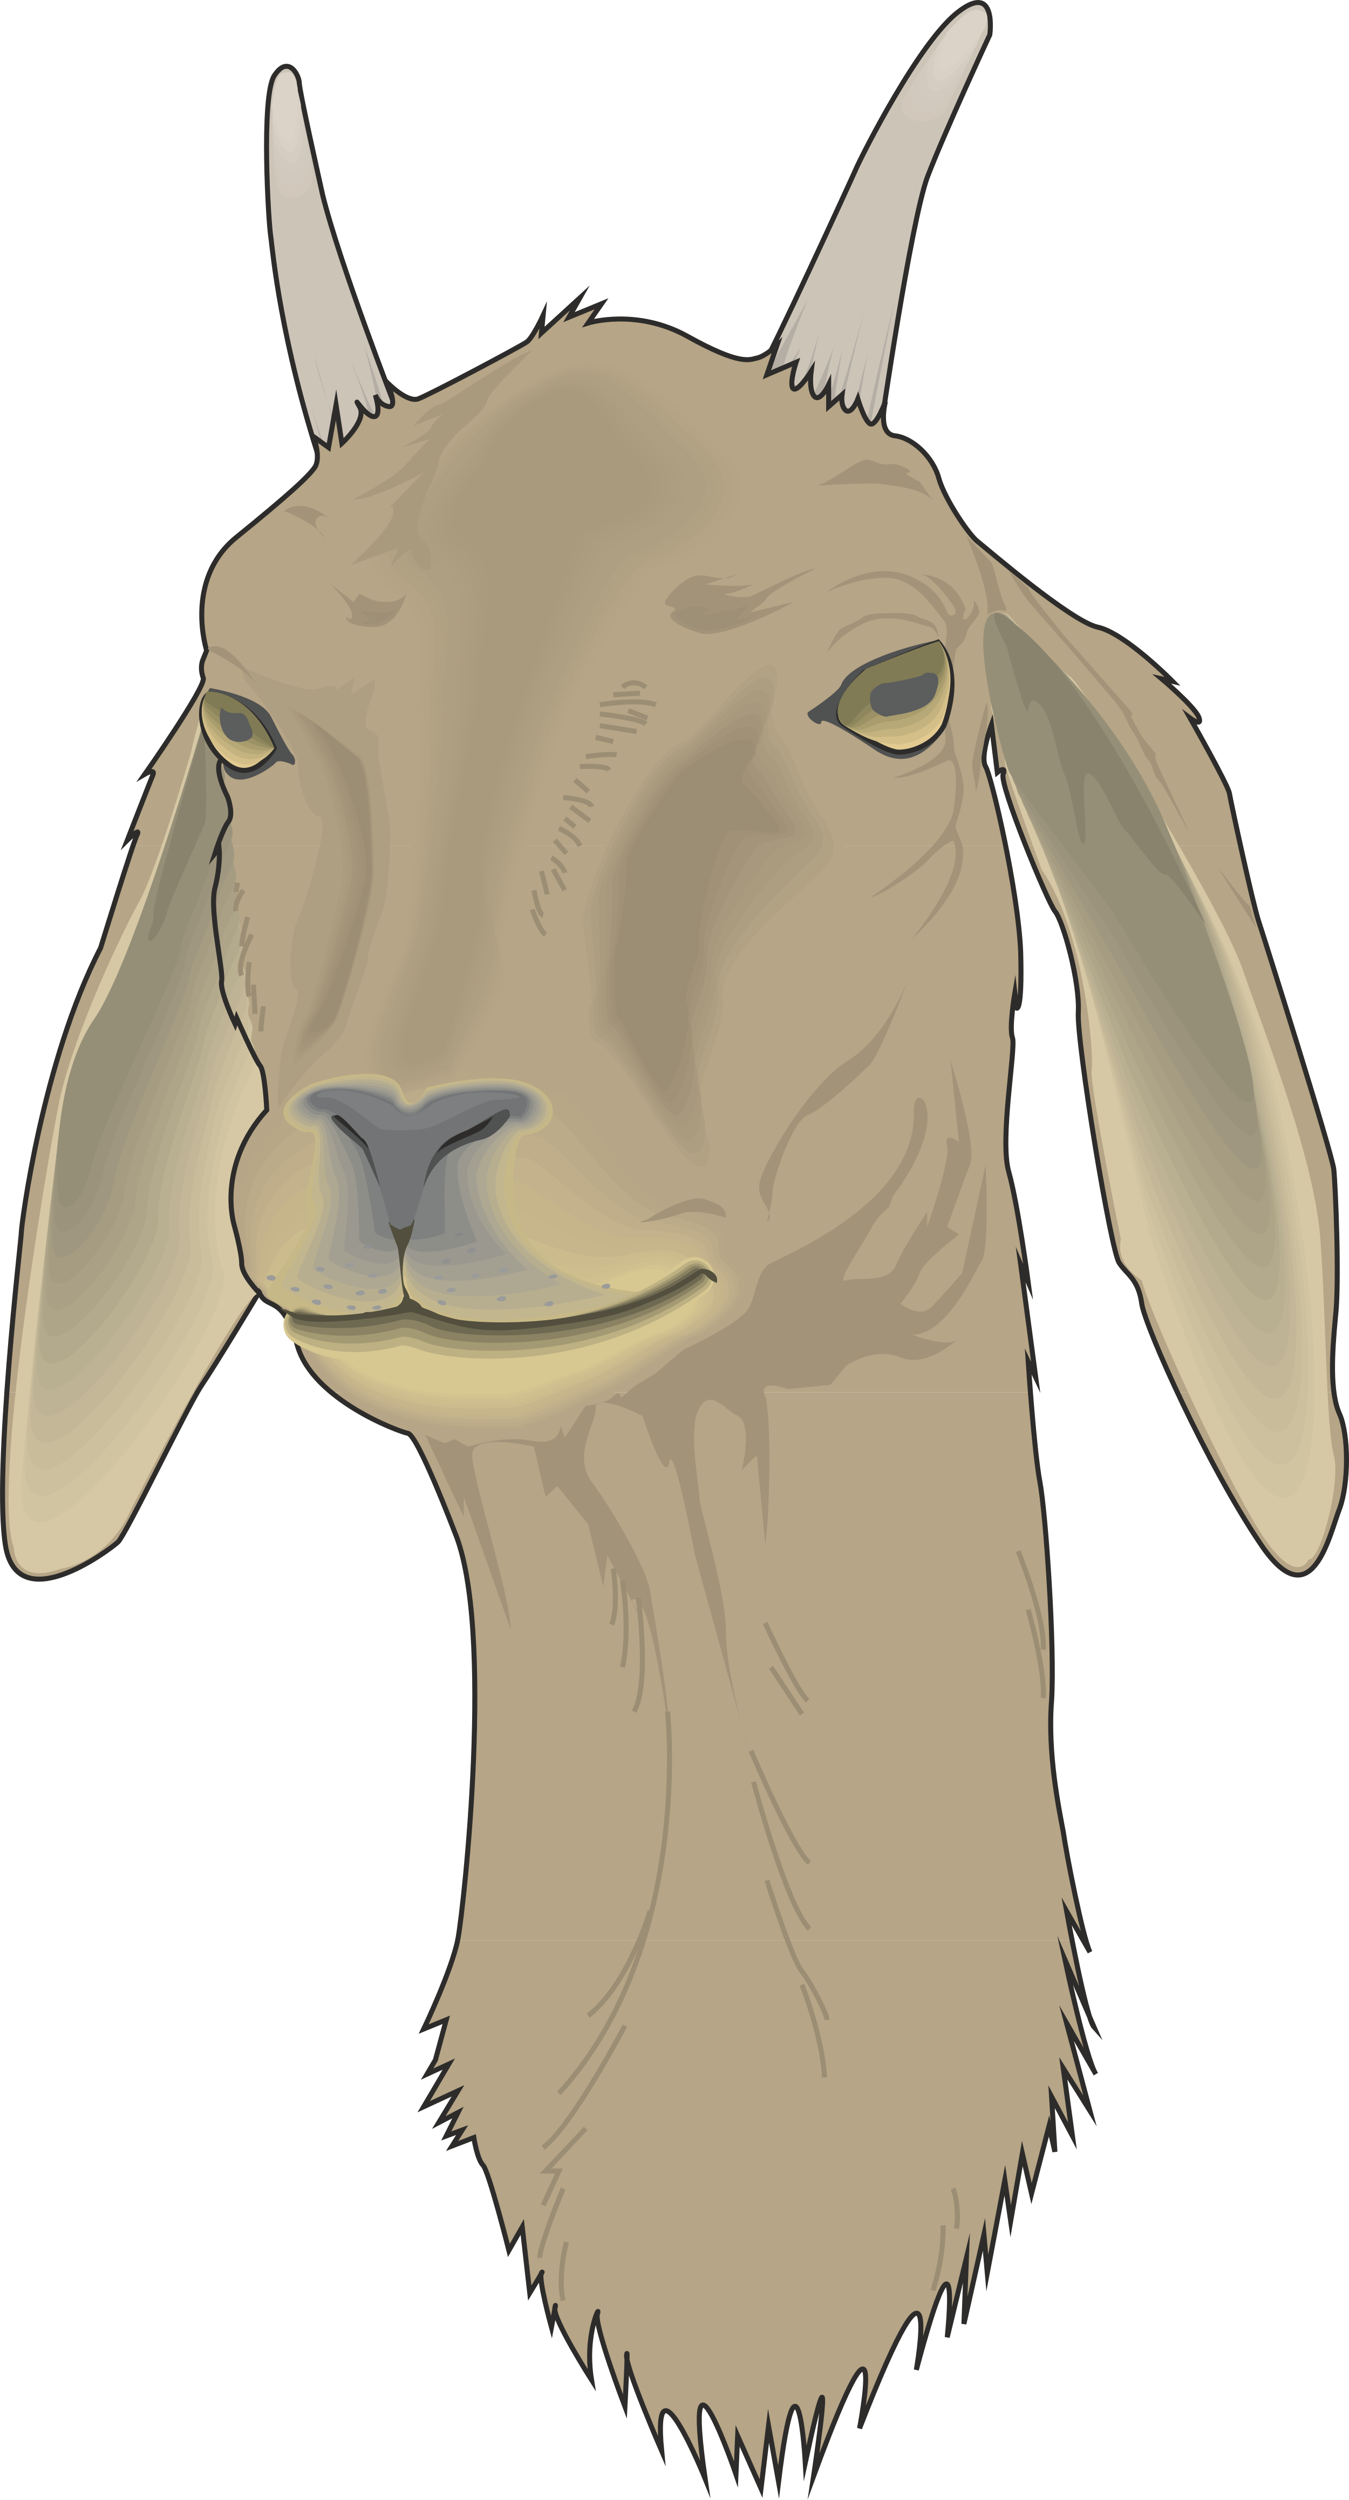 <svg xmlns="http://www.w3.org/2000/svg" width="155.111" height="287.239" viewBox="0 0 116.333 215.429"><path d="M273.158 349.377s-4.752-12.24-6.192-18.072c-.288-1.296-2.016-9-2.016-9.648 0-.648-.936-2.52-2.16-.648-1.152 1.8-.504 12.816-.288 13.968.144 1.152.864 9 4.32 19.512 1.008 3.096 6.336-5.112 6.336-5.112z" style="fill:#cdc4b8;stroke:#2d2c2b;stroke-width:.432;stroke-miterlimit:10.433" transform="translate(-239.138 -314.486)"/><path d="m267.182 353.913-1.368-5.112s1.224 4.608 1.656 4.608c.432 0 .648-2.232-.144-4.536-.864-2.376-1.08-3.744-1.08-3.744s1.728 6.48 2.664 7.776c.936 1.368 1.656-1.944 2.016-2.376.288-.432-1.8-5.616-1.8-5.616s2.376 5.904 2.664 5.76c.36-.144-1.224-6.408-1.224-6.408s1.656 4.824 1.728 5.472c.072.72-.864 1.728-.864 1.728s-3.744 4.824-4.248 2.448z" style="fill:#b5aea5" transform="translate(-239.138 -314.486)"/><path d="M315.134 351.177s2.52-17.352 3.96-21.384c1.512-3.96 5.4-12.312 5.4-12.312s.648-4.536-2.664-2.016c-3.384 2.52-8.352 12.384-8.856 13.536-.504 1.152-7.56 16.488-8.064 16.992-.504.504 6.552 6.696 10.224 5.184z" style="fill:#cdc4b8;stroke:#2d2c2b;stroke-width:.432;stroke-miterlimit:10.433" transform="translate(-239.138 -314.486)"/><path d="M314.198 351.105s2.016-10.44 2.16-11.088c.216-.72-2.592 10.656-2.448 11.016.072.288.288.072.288.072zm-1.152-.648s.72-4.752.936-5.472c.144-.648-1.368 5.04-1.296 5.4.072.288.36.072.36.072zm-1.44-.577 2.016-8.495s-2.088 7.848-2.448 7.992c-.288.072.648-4.968.648-4.968s-1.08 4.68-1.584 4.752c-.432.072.792-4.752.792-4.752s-4.104 10.944-1.224-1.368c0 0-1.224 4.392-1.728 4.608-.504.288-1.224-.936-.792-1.44.432-.504.936-1.872.936-1.872s-1.224 2.088-1.512 2.016c-.36-.072 2.088-6.048 2.088-6.048s-3.024 5.472-3.168 5.76c-.216.36 2.088 4.392 5.976 3.816z" style="fill:#b5aea5" transform="translate(-239.138 -314.486)"/><path d="M256.166 434.48c-1.656 2.88-6.12 12.097-6.84 12.889-.864.792-8.712 6.624-9.72.288-.432-2.736-.216-7.992.144-13.176zm75.456 47.233c.504 2.736 1.368 6.912 1.872 7.488l-2.52-5.832s1.8 8.496 2.664 9.864l-2.52-4.392 2.016 7.56-2.304-3.672.792 5.832-1.8-3.384.288 4.752-.504-2.232-1.512 5.832-.792-3.456-1.008 5.832-.504-3.528-1.512 7.992-.288-3.312-1.728 7.704.216-5.688-1.656 6.84s1.296-12.024-2.664 2.808c0 0 2.448-13.824-4.896 5.04 0 0 2.664-13.896-3.96 4.104 0 0 2.16-14.472-.72-1.152 0 0-.648-11.952-2.304 1.656l-.864-4.824-.648 5.4-2.016-4.536-.144 3.312s-4.68-13.68-2.664.36c0 0-4.608-11.376-3.744-2.376 0 0-3.168-7.272-3.024-8.28.144-1.008-.144 4.464-.144 4.464s-2.664-6.984-2.376-7.992c.36-1.008-1.152 1.656-.504 5.688 0 0-3.312-5.184-3.168-6.192.216-1.008-.288 1.656-.288 1.656s-1.152-4.176-.864-4.68c.36-.504-1.008 1.728-1.008 1.728l-.648-5.688-1.152 2.016s-1.728-6.84-2.232-7.344c-.504-.504-.792-2.376-.792-2.376l-1.872.72.864-1.368-1.368.504 1.008-2.016-1.656.864 1.656-2.736-2.952 1.368 2.16-3.672-1.872.864.72-1.224.936-3.456-1.944.792s2.376-4.968 2.952-7.632zm1.152 0c.144.432.216.792.36 1.008l-.576-1.008z" style="fill:#b6a586" transform="translate(-239.138 -314.486)"/><path d="M278.63 481.713v-.144c.504-2.664 3.168-26.856-.288-35.064 0 0-3.168-8.352-4.032-8.496-.576-.072-3.96-1.296-6.624-3.528h60.336c.144 2.52.432 6.048.792 7.704.504 2.664 1.296 14.184 1.008 18.864-.36 4.608.648 9.36 1.008 11.304.216 1.728 1.224 6.984 1.944 9.36h-.216l-1.44-2.52.504 2.52zm75.528-47.233c.144.72.288 1.369.504 1.873.792 1.8.792 5.976 0 8.136-.864 2.16-2.376 9.72-6.84 3.024-2.448-3.6-5.112-8.712-7.128-13.032zm-103.536-47.087c.144-.576.288-.936.36-1.008.288-.648-.864.504-.864.504s2.016-5.184 2.232-5.688c.144-.504-.72 0-.72 0s5.256-7.488 5.04-8.28c-.36-1.008 0-1.656 0-1.656l.288-.72s-1.944-6.048 2.52-9.72c4.536-3.672 6.336-5.328 6.84-6.12.504-.864-.144-2.592-.144-2.592l1.296.936.648-3.672.504 3.312s2.232-2.016 1.512-3.168c-.648-1.152.36.648 1.152.864.864.144.216-1.872.216-1.872s.288.864 1.152 1.008c.864.144-.144-2.088-.144-2.088s1.656 1.728 2.664 1.44c1.008-.36 8.856-4.536 9.36-4.896.504-.288 1.44-2.304 1.44-2.304l-.144 1.512 3.312-3.024-.936 1.656 2.808-1.152-1.152 1.656s4.176-1.296 8.568 1.152c4.536 2.52 5.328 2.016 5.976 1.872.72-.144 1.728-1.08 1.728-1.08l-.864 2.52 2.52-1.08s-.576 1.728-.288 2.232c.36.504 1.584-1.44 1.584-1.44s-.216 1.656.288 2.16c.504.504 1.224-1.008 1.224-1.008v1.872l1.152-1.008s-.144 1.008.36 1.368c.504.288 1.008-1.008 1.008-1.008s.648 2.16 1.152 2.16c.504 0 1.224-1.944 1.224-1.944s-.72 2.736.792 2.952c1.512.144 3.312 1.8 3.816 3.672.504 1.8 2.664 4.968 3.384 5.472.648.504 7.992 6.84 10.296 7.344 2.376.504 6.48 4.68 6.48 4.68l-.936-.216s2.664 2.232 3.168 3.24c.432 1.008-.72.144-.72.144s3.24 5.688 3.384 6.48c.072.36.504 2.376.936 4.536H327.59c-1.08-2.88-2.16-5.76-1.944-6.192.288-.792-.504-.144-.504-.144l-.504-4.104s-1.008 2.736-.504 3.6c.288.432 1.008 3.384 1.728 6.84z" style="fill:#b6a586" transform="translate(-239.138 -314.486)"/><path d="M325.862 387.393c.648 3.096 1.152 6.624 1.296 9.144.144 5.328-.36 4.824-.36 4.824l-.144-1.296s-.504 2.952-.216 3.816c.36.792-1.152 8.856-.288 11.664.792 2.88 1.656 9.432 1.656 9.432l-.648-1.512 1.296 9.72-.648-1.368s.072 1.152.216 2.664h-60.336c-1.296-1.08-2.448-2.448-2.88-3.96-1.296-4.68-2.664-3.024-3.312-4.68 0 0-3.672 6.12-5.04 8.136-.072.144-.144.288-.288.504H239.75c.432-6.84 1.224-13.464 1.224-13.752 0-.648 1.8-14.832 6.84-24.552 0 0 1.944-6.264 2.808-8.784zm20.232 0c.576 2.664 1.296 5.688 1.584 6.48.504 1.512 6.336 20.016 6.48 21.384.144 1.296.504 9.72.144 12.744-.216 2.16-.36 4.608-.144 6.48h-13.464c-1.728-3.6-2.88-6.696-3.096-7.632-.288-2.16-1.296-2.52-1.944-3.528-.72-1.008-3.672-18.936-3.528-21.6.144-2.664-1.296-7.848-2.016-8.712-.288-.36-1.44-2.952-2.52-5.616z" style="fill:#b6a586" transform="translate(-239.138 -314.486)"/><path d="M289.862 342.32s4.176-1.295 8.568 1.153c4.536 2.52 5.328 2.016 5.976 1.872.72-.144 1.728-1.08 1.728-1.08l-.864 2.52 2.52-1.08s-.576 1.728-.288 2.232c.36.504 1.584-1.44 1.584-1.44s-.216 1.656.288 2.16c.504.504 1.224-1.008 1.224-1.008v1.872l1.152-1.008s-.144 1.008.36 1.368c.504.288 1.008-1.008 1.008-1.008s.648 2.16 1.152 2.16c.504 0 1.224-1.944 1.224-1.944s-.72 2.736.792 2.952c1.512.144 3.312 1.8 3.816 3.672.504 1.8 2.664 4.968 3.384 5.472.648.504 7.992 6.84 10.296 7.344 2.376.504 6.48 4.68 6.48 4.68l-.936-.216s2.664 2.232 3.168 3.24c.432 1.008-.72.144-.72.144s3.24 5.688 3.384 6.48c.144.864 2.016 9.504 2.52 11.016.504 1.512 6.336 20.016 6.48 21.384.144 1.296.504 9.72.144 12.744-.288 3.024-.504 6.48.36 8.352.792 1.8.792 5.976 0 8.136-.864 2.16-2.376 9.72-6.84 3.024-4.536-6.696-9.864-18.504-10.224-20.664-.288-2.16-1.296-2.52-1.944-3.528-.72-1.008-3.672-18.936-3.528-21.6.144-2.664-1.296-7.848-2.016-8.712-.648-.792-4.824-10.944-4.464-11.808.288-.792-.504-.144-.504-.144l-.504-4.104s-1.008 2.736-.504 3.6c.504.792 2.808 10.656 3.024 15.984.144 5.328-.36 4.824-.36 4.824l-.144-1.296s-.504 2.952-.216 3.816c.36.792-1.152 8.856-.288 11.664.792 2.88 1.656 9.432 1.656 9.432l-.648-1.512 1.296 9.72-.648-1.368s.504 7.704 1.008 10.368c.504 2.664 1.296 14.184 1.008 18.864-.36 4.608.648 9.36 1.008 11.304.288 2.016 1.656 9 2.304 10.368l-2.016-3.528s1.656 9.216 2.376 10.008l-2.52-5.832s1.8 8.496 2.664 9.864l-2.52-4.392 2.016 7.56-2.304-3.672.792 5.832-1.8-3.384.288 4.752-.504-2.232-1.512 5.832-.792-3.456-1.008 5.832-.504-3.528-1.512 7.992-.288-3.312-1.728 7.704.216-5.688-1.656 6.84s1.296-12.024-2.664 2.808c0 0 2.448-13.824-4.896 5.04 0 0 2.664-13.896-3.96 4.104 0 0 2.16-14.472-.72-1.152 0 0-.648-11.952-2.304 1.656l-.864-4.824-.648 5.4-2.016-4.536-.144 3.312s-4.68-13.68-2.664.36c0 0-4.608-11.376-3.744-2.376 0 0-3.168-7.272-3.024-8.28.144-1.008-.144 4.464-.144 4.464s-2.664-6.984-2.376-7.992c.36-1.008-1.152 1.656-.504 5.688 0 0-3.312-5.184-3.168-6.192.216-1.008-.288 1.656-.288 1.656s-1.152-4.176-.864-4.68c.36-.504-1.008 1.728-1.008 1.728l-.648-5.688-1.152 2.016s-1.728-6.84-2.232-7.344c-.504-.504-.792-2.376-.792-2.376l-1.872.72.864-1.368-1.368.504 1.008-2.016-1.656.864 1.656-2.736-2.952 1.368 2.16-3.672-1.872.864.72-1.224.936-3.456-1.944.792s2.448-5.112 2.952-7.776c.504-2.664 3.168-26.856-.288-35.064 0 0-3.168-8.352-4.032-8.496-.792-.144-8.136-2.88-9.504-7.488-1.296-4.68-2.664-3.024-3.312-4.68 0 0-3.672 6.12-5.04 8.136-1.296 2.016-6.336 12.528-7.128 13.392-.864.792-8.712 6.624-9.72.288-1.008-6.336 1.368-26.352 1.368-26.928 0-.648 1.8-14.832 6.84-24.552 0 0 2.808-9.144 3.168-9.792.288-.648-.864.504-.864.504s2.016-5.184 2.232-5.688c.144-.504-.72 0-.72 0s5.256-7.488 5.04-8.28c-.36-1.008 0-1.656 0-1.656l.288-.72s-1.944-6.048 2.52-9.72c4.536-3.672 6.336-5.328 6.84-6.12.504-.864-.144-2.592-.144-2.592l1.296.936.648-3.672.504 3.312s2.232-2.016 1.512-3.168c-.648-1.152.36.648 1.152.864.864.144.216-1.872.216-1.872s.288.864 1.152 1.008c.864.144-.144-2.088-.144-2.088s1.656 1.728 2.664 1.44c1.008-.36 8.856-4.536 9.36-4.896.504-.288 1.44-2.304 1.44-2.304l-.144 1.512 3.312-3.024-.936 1.656 2.808-1.152z" style="fill:none;stroke:#2d2c2b;stroke-width:.432;stroke-miterlimit:10.433" transform="translate(-239.138 -314.486)"/><path d="M290.51 435.633v.216c0 1.368-2.016 4.032-.36 6.336 1.728 2.304 4.68 7.344 5.04 9.36.288 1.944 1.656 9.288 1.656 12.312 0 0-1.368-10.368-2.664-11.376-1.368-.936.36 1.728.36 1.728l-3.024-5.688-.36 2.664-1.296-5.328-2.664-3.312-1.008.936-1.008-4.32s-5.328-1.296-5.328.72c0 1.944 3.312 12.312 3.312 14.976l-4.032-11.376v1.728l-3.312-7.056 1.656.72.864-.36 1.152.648s3.024-1.008 5.544-.504c2.448.504 2.448-1.296 2.448-1.296l.36 1.008 1.8-2.736zm9.072 0c-.072.072-.072.144-.144.216-1.008 1.656 0 6.696 0 7.632 0 1.008 2.304 8.064 2.304 11.736 0 3.6 2.016 10.296 2.016 10.296l-4.68-16.992s-1.872-10.008-2.232-7.992c-.36 2.016-2.304-4.032-2.304-4.032s-1.008-.504-2.016-.864zm5.688 0c.432 2.88.144 10.44-.144 11.88l-.72-7.632-1.296 1.296s1.008-3.96-.36-4.68c-.432-.216-.864-.576-1.224-.864z" style="fill:#a29379" transform="translate(-239.138 -314.486)"/><path d="M289.646 435.633s1.728-.144 2.376-.792c.648-.648.648.144.648.144l1.152-1.008 1.872-1.152 2.376-2.016s5.04-2.304 5.688-3.672c.648-1.296.648-2.952 1.656-3.672 1.008-.648 12.888-5.256 12.528-13.248-.072-2.952 3.672.072-1.8 7.344l-.36 1.008s-1.008.648-1.656 2.016c-.648 1.224-3.024 4.608-2.016 4.248 1.008-.36 3.672.36 4.32-1.368.72-1.656 2.664-4.536 2.664-4.536v1.296s2.016-5.688 1.728-6.984c-.36-1.368 1.008-.36 1.008-.36l-.72-6.984s2.376 7.344 1.656 9c-.648 1.656-1.944 5.328-1.944 5.328l1.008.648s-3.024 2.304-3.384 3.312c-.288 1.008-1.656 2.664-1.656 2.664s1.656 1.296 2.664.288c1.008-1.008 2.664-2.952 2.664-2.952l2.016-9.288s.36 7.272-.36 8.28c-.648 1.008-2.952 6.336-5.976 6.336 0 0 3.312 1.296 4.032.288 0 0-2.736 2.664-5.04 1.656-2.304-.936-4.68.72-4.68.72l-1.368 1.656-3.672.36s-2.664-1.008-1.944.648c.072.144.144.432.144.792h-3.744c-.72-.504-1.368-.864-1.944 0h-7.056c-.936-.288-1.8-.432-2.016 0z" style="fill:#a29379" transform="translate(-239.138 -314.486)"/><path d="M261.998 425.985s-2.376-2.016-1.872-2.52c.504-.504-3.744-7.416 2.664-13.752 4.392-4.248 11.016-4.32 11.664-5.328.72-1.008 12.888 2.376 14.256 2.376 1.296 0 5.616 9.936 8.784 10.944 7.128 2.304 3.456 3.816 4.968 5.112 1.44 1.368 1.44 2.376 1.008 3.528-.504 1.152-2.88 3.168-3.888 3.312-1.008.144-6.264 4.32-7.92 4.968-1.656.72-6.48 3.528-8.352 3.384-1.8-.144-8.64.864-14.328-3.168 0 0-3.312-2.52-4.176-5.832 0 0-.792-2.52-2.808-3.024z" style="fill:#b6a586" transform="translate(-239.138 -314.486)"/><path d="M283.238 437.72c-1.8-.143-8.568.793-14.112-3.095 0 0-3.312-2.376-4.104-5.616 0 0-.864-2.448-2.808-2.88 0 0-2.304-1.944-1.8-2.448.504-.504-3.168-6.84 2.808-12.456 4.104-3.816 10.584-3.888 11.232-4.824.648-1.008 11.88 2.232 13.176 2.232 1.368 0 5.976 9.144 9.288 9.792 6.912 1.8 3.6 3.312 5.112 4.608 1.44 1.296 1.44 2.232 1.008 3.384-.504 1.152-2.808 3.096-3.816 3.24-.936.144-6.12 4.176-7.776 4.824-1.656.648-6.408 3.384-8.208 3.24z" style="fill:#b8a787" transform="translate(-239.138 -314.486)"/><path d="M283.094 437.433c-1.8-.144-8.352.72-13.896-3.024 0 0-3.24-2.304-4.032-5.4 0 0-.792-2.304-2.736-2.808 0 0-2.232-1.872-1.8-2.304.504-.504-2.52-6.192 3.096-11.232 3.816-3.312 10.008-3.312 10.656-4.248.648-.936 10.944 2.088 12.24 2.088 1.296 0 6.192 8.28 9.72 8.64 6.768 1.368 3.816 2.88 5.256 4.104 1.44 1.224 1.44 2.16 1.008 3.24-.504 1.08-2.736 2.952-3.744 3.168-.936.144-6.048 4.032-7.632 4.608-1.656.648-6.336 3.312-8.136 3.168z" style="fill:#bcab88" transform="translate(-239.138 -314.486)"/><path d="M283.022 437.073c-1.8-.144-8.28.792-13.68-2.808 0 0-3.168-2.304-3.96-5.256 0 0-.792-2.232-2.736-2.664 0 0-2.232-1.8-1.728-2.304.504-.432-1.944-5.472 3.24-9.864 3.6-2.88 9.576-2.88 10.224-3.744.576-.936 9.936 2.016 11.232 2.016 1.296 0 6.48 7.344 10.152 7.344 6.552.936 4.032 2.448 5.472 3.672 1.368 1.224 1.368 2.088.936 3.168-.504 1.008-2.736 2.808-3.672 2.952-.864.144-5.976 3.888-7.56 4.536-1.584.576-6.192 3.168-7.92 2.952z" style="fill:#bfae89" transform="translate(-239.138 -314.486)"/><path d="M282.878 436.785c-1.728-.144-8.136.72-13.392-2.736 0 0-3.168-2.16-3.96-5.04 0 0-.792-2.16-2.664-2.592 0 0-2.16-1.728-1.656-2.16.432-.432-1.368-4.896 3.384-8.64 3.384-2.376 9.072-2.376 9.72-3.24.648-.864 9.072 1.944 10.296 1.944 1.224 0 6.696 6.552 10.584 6.192 6.336.432 4.176 2.016 5.616 3.168 1.368 1.152 1.368 2.016.936 3.024-.504 1.008-2.664 2.736-3.6 2.88-.864.144-5.832 3.744-7.416 4.32-1.584.576-6.12 3.024-7.848 2.88z" style="fill:#c3b28b" transform="translate(-239.138 -314.486)"/><path d="M282.806 436.497c-1.728-.144-7.992.72-13.248-2.664 0 0-3.096-2.088-3.816-4.824 0 0-.792-2.088-2.592-2.52 0 0-2.16-1.656-1.728-2.016.432-.432-.72-4.248 3.6-7.344 3.168-2.016 8.64-1.872 9.216-2.736.648-.792 8.064 1.872 9.36 1.872 1.224 0 6.984 5.544 11.016 4.896 6.192 0 4.392 1.656 5.76 2.736 1.368 1.08 1.368 1.944.936 2.88-.432 1.008-2.592 2.664-3.528 2.808-.864.144-5.76 3.6-7.272 4.104-1.584.576-6.048 2.952-7.704 2.808z" style="fill:#c6b58b" transform="translate(-239.138 -314.486)"/><path d="M282.662 436.209c-1.656-.144-7.848.648-12.96-2.52 0 0-3.024-2.016-3.816-4.68 0 0-.72-2.016-2.52-2.376 0 0-2.16-1.584-1.656-2.016.432-.36-.144-3.6 3.744-6.048 2.952-1.512 8.136-1.368 8.784-2.16.576-.792 7.056 1.728 8.352 1.728 1.152 0 7.2 4.68 11.448 3.672 5.976-.432 4.608 1.224 5.976 2.304 1.296 1.08 1.296 1.872.864 2.808-.432.936-2.52 2.52-3.384 2.592-.936.144-5.76 3.456-7.272 4.032-1.512.504-5.904 2.808-7.56 2.664z" style="fill:#c7b68c" transform="translate(-239.138 -314.486)"/><path d="M282.59 435.849c-1.656-.072-7.776.648-12.816-2.376 0 0-2.952-1.944-3.672-4.464 0 0-.72-1.872-2.52-2.304 0 0-2.088-1.512-1.656-1.872.432-.36.504-3.024 3.96-4.752 2.736-1.08 7.704-.936 8.28-1.656.576-.792 6.192 1.584 7.344 1.584 1.224 0 7.56 3.888 11.952 2.52 5.76-.936 4.752.792 6.12 1.8 1.296 1.008 1.296 1.8.864 2.664-.432.864-2.52 2.376-3.312 2.52-.864.144-5.616 3.312-7.128 3.816-1.512.504-5.76 2.664-7.416 2.52z" style="fill:#ccbb8d" transform="translate(-239.138 -314.486)"/><path d="M282.446 435.56c-1.584-.143-7.56.649-12.528-2.303 0 0-2.952-1.8-3.672-4.248 0 0-.72-1.8-2.448-2.16 0 0-2.016-1.44-1.584-1.8.432-.36 1.08-2.376 4.104-3.6 2.52-.504 7.2-.36 7.776-1.08.648-.72 5.256 1.512 6.408 1.512 1.152 0 7.776 3.024 12.384 1.296 5.544-1.296 4.968.36 6.264 1.368 1.296.936 1.296 1.656.864 2.52-.432.864-2.376 2.304-3.24 2.448-.864.144-5.544 3.168-6.984 3.6-1.512.504-5.688 2.592-7.344 2.448z" style="fill:#cebe8e" transform="translate(-239.138 -314.486)"/><path d="M282.374 435.273c-1.584-.144-7.488.576-12.312-2.232 0 0-2.88-1.728-3.6-4.032 0 0-.72-1.728-2.448-2.088 0 0-2.016-1.368-1.584-1.728.432-.36 1.728-1.656 4.32-2.232 2.304-.144 6.768.072 7.344-.648.576-.648 4.248 1.44 5.4 1.44 1.152 0 8.064 2.16 12.816.144 5.4-1.8 5.256-.072 6.48.864 1.224.936 1.224 1.584.864 2.448-.432.792-2.376 2.16-3.24 2.304-.864.072-5.472 2.952-6.912 3.456-1.44.432-5.544 2.448-7.128 2.304z" style="fill:#d0bf8f" transform="translate(-239.138 -314.486)"/><path d="M282.23 434.985c-1.512-.144-7.272.504-12.096-2.088 0 0-2.808-1.656-3.528-3.888 0 0-.648-1.656-2.376-1.944 0 0-1.944-1.296-1.512-1.656.432-.36 2.304-1.08 4.464-1.008 2.016.288 6.264.576 6.84-.072.576-.648 3.312 1.368 4.464 1.368 1.08 0 8.28 1.296 13.248-1.08 5.256-2.304 5.4-.504 6.624.36 1.224.864 1.224 1.512.864 2.304-.432.792-2.376 2.088-3.168 2.16-.864.144-5.328 2.88-6.768 3.312-1.368.432-5.472 2.304-7.056 2.232z" style="fill:#d5c490" transform="translate(-239.138 -314.486)"/><path d="M264.446 427.137s-1.872-1.224-1.512-1.512c.432-.36 2.952-.432 4.68.288 1.8.72 5.832 1.008 6.408.432.504-.648 2.304 1.224 3.384 1.224 1.152 0 8.64.432 13.68-2.304 5.112-2.664 5.688-.936 6.84-.072 1.224.792 1.224 1.44.864 2.16-.432.72-2.304 2.016-3.096 2.088-.864.144-5.256 2.736-6.624 3.168-1.368.36-5.4 2.16-6.912 2.016-1.512-.072-7.2.576-11.88-1.944 0 0-2.736-1.584-3.456-3.672 0 0-.72-1.512-2.376-1.872z" style="fill:#d7c791" transform="translate(-239.138 -314.486)"/><path d="M299.006 424.545c-10.224 7.632-21.24 6.048-23.472 5.256-1.872-.648-2.448-.216-2.448-.216-5.04 1.296-7.776-.936-7.776-.936" style="fill:none;stroke:#d7c791;stroke-width:3.456;stroke-linecap:round;stroke-miterlimit:10.433" transform="translate(-239.138 -314.486)"/><path d="M270.494 406.833c-1.08-1.656 1.512-7.056 2.808-9.072 1.296-2.016 1.656-18.648 1.296-21.024-.36-2.304 2.16-8.352-2.52-10.944-4.752-2.592 4.104-12.096 4.104-12.096s5.256-5.112 10.872-7.56c5.616-2.448 10.08 2.16 15.048 6.768 5.112 4.536-1.8 10.008-4.752 10.728-2.952.72-8.136 10.872-9.072 12.888-.936 2.016-6.696 18.792-5.616 21.744 1.08 3.024-4.536 9.432-4.536 9.432-7.92 2.16-6.624.792-7.632-.864z" style="fill:#b6a586" transform="translate(-239.138 -314.486)"/><path d="M296.63 363.345c-2.736.648-7.632 10.584-8.64 12.744-.936 1.944-6.552 18.504-5.472 21.456 1.008 2.952-4.464 9.936-4.464 9.936-7.488 2.16-6.336.792-7.272-.864-.936-1.656 1.728-7.2 2.88-9.432 1.224-2.016 1.872-18.576 1.512-20.88-.432-2.304 2.16-8.352-2.448-10.944-4.608-2.52 3.888-11.592 3.888-11.592s4.824-4.968 10.368-7.344c5.472-2.448 9.504 2.088 14.4 6.624 4.968 4.464-1.944 9.576-4.752 10.296z" style="fill:#b5a485" transform="translate(-239.138 -314.486)"/><path d="M295.91 363.057c-2.52.576-7.2 10.368-8.208 12.6-.864 1.944-6.408 18.288-5.4 21.168 1.008 2.88-4.32 10.44-4.32 10.44-7.056 2.16-6.048.72-6.912-.864-.792-1.656 1.944-7.416 2.952-9.864 1.08-2.016 2.016-18.36 1.656-20.592-.36-2.304 2.16-8.496-2.304-10.944-4.464-2.52 3.6-11.088 3.6-11.088s4.536-4.968 9.864-7.272c5.4-2.376 9.072 2.088 13.824 6.48 4.824 4.464-2.016 9.288-4.752 9.936z" style="fill:#b4a385" transform="translate(-239.138 -314.486)"/><path d="M295.118 362.769c-2.16.576-6.624 10.152-7.704 12.456-.864 1.872-6.264 18-5.328 20.808 1.008 2.88-4.176 10.944-4.176 10.944-6.624 2.232-5.832.72-6.552-.792-.72-1.656 2.16-7.56 3.096-10.296.936-2.016 2.16-18.216 1.8-20.376-.36-2.232 2.16-8.496-2.16-10.944-4.392-2.448 3.312-10.584 3.312-10.584s4.104-4.824 9.36-7.128c5.184-2.304 8.568 2.088 13.176 6.408 4.68 4.392-2.16 8.856-4.824 9.504z" style="fill:#b2a284" transform="translate(-239.138 -314.486)"/><path d="M294.398 362.48c-1.944.505-6.192 9.937-7.272 12.24-.864 1.945-6.12 17.785-5.184 20.593.936 2.808-4.104 11.448-4.104 11.448-6.12 2.232-5.544.648-6.12-.864-.648-1.584 2.304-7.704 3.096-10.656.792-2.016 2.304-18 1.944-20.16-.288-2.232 2.232-8.496-2.016-10.944-4.248-2.376 3.096-10.008 3.096-10.008s3.744-4.752 8.856-7.056c5.04-2.304 8.064 2.016 12.528 6.336 4.608 4.248-2.16 8.424-4.824 9.072z" style="fill:#b1a183" transform="translate(-239.138 -314.486)"/><path d="M293.606 362.193c-1.656.432-5.688 9.648-6.696 12.096-.864 1.872-6.12 17.568-5.184 20.304.936 2.736-3.888 11.952-3.888 11.952-5.76 2.232-5.328.576-5.832-.864-.504-1.584 2.52-7.848 3.168-11.088.648-1.944 2.448-17.784 2.16-19.944-.36-2.16 2.16-8.496-1.944-10.872-4.104-2.376 2.88-9.576 2.88-9.576s3.384-4.68 8.28-6.912c4.896-2.232 7.56 2.016 11.952 6.192 4.464 4.248-2.304 8.064-4.896 8.712z" style="fill:#af9f82" transform="translate(-239.138 -314.486)"/><path d="M292.886 361.905c-1.44.36-5.184 9.432-6.264 11.952-.864 1.872-5.976 17.28-5.04 19.944.936 2.736-3.816 12.456-3.816 12.456-5.328 2.304-5.04.648-5.472-.792-.432-1.656 2.736-8.064 3.24-11.52.576-1.944 2.664-17.64 2.304-19.728-.288-2.16 2.232-8.496-1.8-10.872-3.96-2.304 2.592-9.072 2.592-9.072s3.024-4.536 7.848-6.768c4.752-2.16 7.056 2.016 11.304 6.12 4.32 4.176-2.376 7.632-4.896 8.28z" style="fill:#af9f82" transform="translate(-239.138 -314.486)"/><path d="M292.094 361.617c-1.152.288-4.68 9.216-5.76 11.808-.792 1.8-5.832 16.992-4.968 19.656.864 2.664-3.672 12.96-3.672 12.96-4.896 2.304-4.752.576-5.112-.864-.288-1.584 2.952-8.136 3.312-11.88.432-1.944 2.808-17.424 2.52-19.512-.288-2.088 2.232-8.496-1.656-10.8-3.96-2.304 2.304-8.568 2.304-8.568s2.664-4.536 7.272-6.696c4.68-2.16 6.624 1.944 10.8 6.048 4.104 4.032-2.592 7.2-5.04 7.848z" style="fill:#ae9e81" transform="translate(-239.138 -314.486)"/><path d="M291.374 361.329c-.864.216-4.176 9-5.328 11.664-.792 1.728-5.688 16.776-4.824 19.368.792 2.592-3.6 13.392-3.6 13.392-4.464 2.304-4.536.576-4.752-.792-.144-1.584 3.168-8.352 3.384-12.24.36-1.944 3.024-17.352 2.736-19.368-.36-2.016 2.16-8.568-1.584-10.8-3.816-2.232 2.088-8.064 2.088-8.064s2.232-4.392 6.768-6.552c4.464-2.088 6.048 1.944 10.152 5.976 4.032 3.96-2.664 6.768-5.04 7.416z" style="fill:#ad9d80" transform="translate(-239.138 -314.486)"/><path d="M290.582 361.04c-.576.145-3.672 8.713-4.824 11.52-.72 1.729-5.544 16.489-4.752 19.009.864 2.592-3.456 13.968-3.456 13.968-4.032 2.304-4.248.504-4.32-.792-.144-1.584 3.312-8.496 3.456-12.672.144-1.944 3.096-17.136 2.808-19.152-.288-2.016 2.232-8.568-1.44-10.728-3.672-2.232 1.872-7.632 1.872-7.632s1.872-4.32 6.192-6.408c4.392-2.016 5.616 1.944 9.576 5.832 3.888 3.96-2.808 6.48-5.112 7.056z" style="fill:#ac9c7f" transform="translate(-239.138 -314.486)"/><path d="M289.862 360.753c-.36.072-3.168 8.496-4.392 11.304-.72 1.728-5.4 16.272-4.608 18.792.792 2.52-3.384 14.4-3.384 14.4-3.528 2.376-3.96.504-3.96-.72 0-1.584 3.528-8.712 3.528-13.104.072-1.944 3.312-16.992 3.024-18.936-.288-1.944 2.16-8.568-1.368-10.728-3.528-2.16 1.656-7.056 1.656-7.056s1.44-4.248 5.688-6.264c4.248-2.088 5.112 1.872 8.928 5.688 3.744 3.888-2.88 6.048-5.112 6.624z" style="fill:#aa9b7e" transform="translate(-239.138 -314.486)"/><path d="M273.806 404.24c.144-1.511 3.744-8.783 3.6-13.463-.072-1.872 3.456-16.776 3.168-18.72-.216-1.944 2.232-8.568-1.224-10.728-3.384-2.088 1.368-6.552 1.368-6.552s1.152-4.176 5.256-6.12c4.032-2.016 4.608 1.8 8.28 5.616 3.6 3.744-3.024 5.616-5.184 6.192-.072 0-2.664 8.28-3.888 11.16-.72 1.656-5.328 16.056-4.536 18.504.792 2.448-3.24 14.904-3.24 14.904-3.096 2.376-3.672.432-3.6-.792z" style="fill:#a9997d" transform="translate(-239.138 -314.486)"/><path d="M297.638 425.913s-22.392 7.632-23.472-1.152c-.072-.432-.216-.432-.216 0 .216 7.632-11.232 2.376-11.808 1.368-.36-.576 4.32-5.904 3.528-7.2-.864-1.296 2.016-7.632-.216-6.84 0 0-4.464-1.368.36-4.104.72-.36 7.128-2.232 7.992.504.864 2.592 2.16-.288 2.16-.288s5.256-1.368 8.208-.504c3.816 1.224 3.168 4.32.144 4.608-.504 0-1.224 2.952-.792 5.976 1.224 8.568 14.112 7.632 14.112 7.632z" style="fill:#c7b887" transform="translate(-239.138 -314.486)"/><path d="M284.318 412.089c-.792 0-1.944 2.808-1.656 5.544 1.008 7.632 11.808 8.64 11.808 8.568 0 0-19.368 5.688-20.376-2.016 0-.36-.144-.36-.144 0 .072 6.696-9.936 2.016-10.44 1.152-.36-.504 3.6-5.76 2.736-7.128-.792-1.368 1.368-7.056-.576-6.336-.072 0-4.248-1.44.36-3.816 1.008-.432 6.912-1.8 7.704.504.72 2.376 2.016.072 2.232-.144.144-.216 5.4-1.44 8.136-.576 3.6 1.08 2.808 4.032.216 4.248z" style="fill:#c2b68e" transform="translate(-239.138 -314.486)"/><path d="M284.246 411.873c-.936-.072-2.52 2.736-2.376 5.184.72 6.624 9.576 9.072 9.504 9 0 0-16.416 4.176-17.28-2.448-.072-.36-.144-.288-.216 0 .072 5.76-8.64 1.728-9.072 1.008-.288-.504 2.952-5.688 2.088-7.128-.792-1.44.72-6.552-1.008-5.904-.144.072-4.032-1.368.36-3.456 1.296-.432 6.696-1.44 7.344.576.648 2.016 1.944.36 2.304-.072.36-.432 5.688-1.44 8.064-.72 3.456 1.008 2.52 3.816.288 3.96z" style="fill:#b7ae90" transform="translate(-239.138 -314.486)"/><path d="M284.246 411.729c-1.224-.216-3.168 2.52-3.168 4.68.432 5.688 6.624 8.928 6.48 8.712 0 .072-12.744 3.456-13.464-2.088-.072-.288-.144-.216-.216.072 0 4.752-7.344 1.296-7.704.72-.288-.432 2.16-5.544 1.368-7.056-.864-1.512.072-5.976-1.512-5.4-.144 0-3.744-1.44.432-3.24 1.584-.36 6.48-.936 7.056.72.504 1.656 1.8.576 2.376 0 .504-.576 5.832-1.44 7.992-.792 3.24.864 2.232 3.456.36 3.672z" style="fill:#aea893" transform="translate(-239.138 -314.486)"/><path d="M284.174 411.513c-1.368-.216-3.744 2.376-3.96 4.32.216 4.752 4.608 8.28 4.464 8.064 0 0-10.08 2.952-10.584-1.368-.072-.288-.216-.216-.288 0-.072 3.816-6.048 1.008-6.336.504-.144-.288 1.512-5.4.648-6.984-.792-1.512-.576-5.472-1.872-4.968-.288.072-3.528-1.368.432-2.88 1.872-.36 6.264-.504 6.696.792.432 1.368 1.728.864 2.448.072s6.048-1.44 7.92-.936c3.096.792 1.944 3.24.432 3.384z" style="fill:#a4a091" transform="translate(-239.138 -314.486)"/><path d="M284.102 411.297c-1.512-.288-4.32 2.304-4.68 3.96-.072 4.248 3.384 7.272 3.384 7.272 0 .072-8.352 2.664-8.784-.576 0-.216-.144-.144-.288 0-.072 2.88-4.68.648-4.896.288-.144-.216.792-5.256-.072-6.84-.792-1.656-1.224-4.968-2.376-4.536-.288.072-3.24-1.368.504-2.592 2.088-.36 6.048-.144 6.408.864.288 1.008 1.512 1.152 2.448.144.864-1.008 6.264-1.44 7.92-1.008 2.88.648 1.584 2.952.432 3.024z" style="fill:#9a988f" transform="translate(-239.138 -314.486)"/><path d="M284.102 411.153c-1.8-.432-4.968 2.088-5.472 3.456-.36 2.808 1.872 7.272 1.656 6.84 0 .072-5.976 2.088-6.264-.072-.072-.144-.144 0-.288.072-.144 1.872-3.456.288-3.6 0-.072-.144.072-5.112-.72-6.768-.864-1.728-1.872-4.464-2.808-4.104-.36.144-3.024-1.368.432-2.304 2.448-.36 5.976.36 6.12 1.008.216.648 1.44 1.44 2.592.216 1.008-1.224 6.408-1.44 7.776-1.152 2.736.576 1.296 2.736.576 2.808z" style="fill:#8e8e88" transform="translate(-239.138 -314.486)"/><path d="M284.03 410.937c-1.944-.432-5.544 1.944-6.264 3.096-.576 1.8-.072 7.128-.36 6.768 0 .072-3.312 1.08-3.384.072-.072-.072-.144.072-.36.072-.216.864-2.088-.072-2.16-.216-.072-.072-.648-5.04-1.44-6.768-.864-1.8-2.592-3.888-3.24-3.672-.432.144-2.808-1.296.432-1.944 2.736-.36 5.76.72 5.832 1.08.072.36 1.296 1.728 2.592.288 1.224-1.368 6.624-1.44 7.776-1.224 2.52.432.936 2.376.576 2.448z" style="fill:#7f8080" transform="translate(-239.138 -314.486)"/><path d="M274.886 419.649s-.216 1.44-.648 2.232c-.432.864-.504 3.024-.144 3.6.864 1.584 0 .72 0 .792-.288.36-.504-4.104-.72-4.464-.144-.288-.72-1.944-.72-1.944s1.512-1.8 2.232-.216z" style="fill:#524f3e" transform="translate(-239.138 -314.486)"/><path d="M270.638 413.24c-.792-1.871-3.168-3.311-3.672-3.167-.504.144-2.448-1.368.504-1.656 3.024-.36 5.544 1.152 5.544 1.152s1.152 2.016 2.664.36c1.368-1.584 6.84-1.512 7.632-1.368 2.376.36.72 2.16.72 2.16-2.232-.504-6.192 1.872-7.056 2.664-.792.864-2.16 7.2-2.52 6.696.072.072-.504.216-.504.216s-.144.144-.36.144c-.216-.072-.792-.432-.792-.432s-1.296-4.968-2.16-6.768z" style="fill:#727475" transform="translate(-239.138 -314.486)"/><path d="M275.678 416.84s.216-3.455 2.808-4.535c2.592-1.08 4.824-3.312 4.608-1.584 0 0-1.008 1.584-2.304 1.944-1.224.288-4.104 1.008-5.112 4.176zm-3.744 0s-.936-3.96-1.44-4.175c-.504-.288-1.728-2.16-2.448-2.088-.648.072-.288.432.216 1.008.504.576 1.872 1.584 2.16 1.944.216.432 1.512 3.312 1.512 3.312z" style="fill:#505151" transform="translate(-239.138 -314.486)"/><path d="M283.598 408.849s-3.888-.864-7.128.72c0 0-1.296 1.08-2.088 1.08-.72 0-1.368-.864-1.368-.864s-3.024-1.8-6.048-1.224c0 0-1.296.576.288.504 1.584-.072 4.248 2.664 4.752 2.736.504.072 3.312.216 4.392-.216 1.08-.432 4.536-2.304 5.256-2.304.72 0 3.168-.144 1.944-.432z" style="fill:#7e7f80" transform="translate(-239.138 -314.486)"/><path d="M281.654 410.72s-.504.865-1.008 1.153c-.504.36-3.312 1.368-3.672 1.872-.288.504 0-1.008 2.52-1.872zm-10.728 2.809s-.072-.648-.648-1.008c0 0-1.728-2.016-2.088-1.944-.36.144-.288.144-.288.144s2.736 2.232 3.024 2.808z" style="fill:#2d2c2b" transform="translate(-239.138 -314.486)"/><path d="M320.39 371.193s.792-2.592.144-3.24c-.648-.72-2.376-3.6-4.824-3.672-2.448-.072-4.968 1.08-5.256 1.224 0 0 3.312-2.664 6.768-1.512 3.384 1.224 3.456 3.456 3.816 3.528.36.072.648-.144.432-.648-.288-.504-2.016-2.88-2.952-2.88 0 0 2.88-.072 3.888 3.024 0 0-.36.648-.144.864.288.144 1.008-1.08.864-1.512-.144-.432.576.504.432 1.008-.216.504-1.008 1.152-1.08 1.728-.072.576-.576 1.008-.864 1.296-.216.36-.72 5.904-.576 6.408.144.504.432 1.656.36 2.088-.072.36 1.08 2.664.792 4.176-.216 1.44-.648 2.304-.648 2.664 0 .288.72 1.584.648 2.088-.072.432.504 3.024-4.464 7.632 0 0 4.968-5.832 3.6-8.568 0 0-1.08.504-2.088 1.656s-4.536 3.312-4.968 3.24c0 0 6.696-4.32 7.128-7.632.432-3.384 0-4.104-.432-4.176 0 0-3.672 1.8-4.752 1.512 0 0 4.824-1.368 4.464-3.528-.288-2.16-.288-6.768-.288-6.768z" style="fill:#a29379" transform="translate(-239.138 -314.486)"/><path d="M308.798 375.873s2.664-1.728 2.88-2.376c.576-1.656 4.896-3.168 8.208-3.816 0 0 1.584 6.84.072 8.496-1.512 1.728-3.312 2.376-5.472.864-1.08-.72-4.536-3.024-4.536-2.304 0 .504-1.368-.36-1.152-.864z" style="fill:#505151" transform="translate(-239.138 -314.486)"/><path d="M320.534 377.025c-1.08 2.016-3.6 2.448-4.248 2.232-.648-.144-1.8-.648-4.32-2.304-1.8-1.152 1.728-4.536 1.728-4.536 4.176-1.8 6.336-2.592 6.336-2.592 2.376 2.736.504 7.2.504 7.2z" style="fill:#e2ca91;stroke:#2d2c2b;stroke-width:.432;stroke-miterlimit:10.433" transform="translate(-239.138 -314.486)"/><path d="M257.246 373.785s4.32.648 5.256 2.448c.864 1.728 1.512 2.88 1.8 3.24.36.288.36 1.008.072.936-.216-.144-1.224-.504-1.44-.216-.288.36-3.024 2.376-4.176 1.008 0 0-.504-.36-.36-1.44.144-1.08-2.016-5.112-1.152-5.976z" style="fill:#505151" transform="translate(-239.138 -314.486)"/><path d="M261.494 425.913s-1.512-1.512-1.512-2.52-.648-3.312-.648-3.312-1.584-5.112 2.808-9.936c0 0-.144-3.312-.576-3.816-.432-.504-2.016-4.104-2.016-4.104l-.144.504s-1.368-2.88-1.152-3.744c.144-.936-1.08-6.12-.576-7.992.504-1.944.36-3.384.36-3.384l-.36.432s.648-2.088 1.152-2.736c.504-.648-.072-2.16-.072-2.16s-1.224-2.304-.576-3.168l-1.224-5.688s-1.08 3.672-1.296 4.824c-.288 1.152-3.168 10.728-4.536 13.104-1.296 2.304-5.832 11.664-6.984 17.712-1.152 5.976-5.688 32.832-3.816 37.944 0 0 0 3.312 4.104 1.8 0 0 4.032-.504 6.048-5.184 0 0 9.36-18.432 11.016-18.576z" style="fill:#d6c8a4" transform="translate(-239.138 -314.486)"/><path d="M261.422 407.48c-.216 2.16-5.472 8.28-2.088 17.353 1.584 4.392-20.232 34.704-18.504 18.36.144-1.512 2.952-34.776 6.48-39.816 3.456-4.968 9.504-25.992 9.504-25.992-3.528 21.816 4.752 27.936 4.608 30.096z" style="fill:#d6c8a4" transform="translate(-239.138 -314.486)"/><path d="M258.398 424.04c1.368 4.393-18.864 32.329-17.352 17.137.144-1.44 2.736-32.904 6.264-37.872 3.456-5.04 9.504-25.992 9.504-25.992-3.168 20.232 4.536 25.92 4.32 28.008-.072.504-.144 1.152-.36 1.8-.216.504-.504 1.08-.792 1.656-.504 1.368-1.152 2.88-1.512 4.392-.648 2.736-1.368 6.84-.072 10.872z" style="fill:#d1c4a1" transform="translate(-239.138 -314.486)"/><path d="M257.462 423.249c1.152 4.392-17.568 30.024-16.128 15.984.072-1.512 2.448-31.032 5.976-36.072 3.456-4.968 9.504-25.992 9.504-25.992-2.88 18.648 4.32 24.048 4.104 26.064-.144.432-.072 1.224-.288 2.016-.216.576-.576 1.152-.792 1.8-.648 1.584-1.368 3.168-1.656 4.68-.648 2.664-1.8 7.488-.72 11.52z" style="fill:#cdc09e" transform="translate(-239.138 -314.486)"/><path d="M256.526 422.457c.936 4.392-16.2 27.72-14.976 14.832.072-1.584 2.232-29.16 5.76-34.2 3.456-4.968 9.504-25.992 9.504-25.992-2.592 17.064 4.104 22.104 3.816 23.976-.216.504.072 1.44-.144 2.304-.216.576-.576 1.224-.864 1.944-.648 1.8-1.44 3.456-1.8 4.968-.576 2.664-2.16 8.136-1.296 12.168z" style="fill:#c8bc9b" transform="translate(-239.138 -314.486)"/><path d="M255.59 421.665c.72 4.464-14.904 25.416-13.752 13.608.072-1.512 1.944-27.216 5.472-32.256 3.456-4.968 9.504-25.992 9.504-25.992-2.304 15.48 3.96 20.16 3.6 21.96-.288.576.144 1.584-.072 2.448-.216.72-.648 1.44-.936 2.088-.648 2.016-1.584 3.888-1.872 5.328-.504 2.592-2.592 8.712-1.944 12.816z" style="fill:#c3b797" transform="translate(-239.138 -314.486)"/><path d="M254.654 420.945c.504 4.392-13.536 22.968-12.6 12.312.072-1.44 1.728-25.272 5.256-30.312 3.456-5.04 9.504-25.992 9.504-25.992-1.944 13.896 3.744 18.216 3.312 19.872-.288.648.288 1.8.072 2.736-.216.72-.648 1.512-.936 2.232-.792 2.232-1.728 4.176-2.016 5.616-.504 2.52-3.096 9.36-2.592 13.536z" style="fill:#beb394" transform="translate(-239.138 -314.486)"/><path d="M253.718 420.225c.288 4.32-12.24 20.592-11.376 11.088 0-1.512 1.44-23.472 4.968-28.512 3.456-4.968 9.504-25.992 9.504-25.992-1.656 12.312 3.528 16.344 3.096 17.928-.432.648.36 1.944.144 2.952-.144.792-.72 1.584-1.008 2.376-.792 2.376-1.872 4.464-2.088 5.904-.504 2.52-3.528 10.008-3.24 14.256z" style="fill:#b9af91" transform="translate(-239.138 -314.486)"/><path d="M252.782 419.433c.072 4.392-10.872 18.288-10.224 9.936 0-1.512 1.224-21.6 4.752-26.64 3.456-4.968 9.504-25.992 9.504-25.992-1.368 10.728 3.312 14.4 2.808 15.912-.432.648.432 2.088.288 3.168-.144.792-.792 1.656-1.08 2.52-.864 2.592-1.944 4.824-2.16 6.192-.432 2.448-3.96 10.584-3.888 14.904z" style="fill:#b3a98d" transform="translate(-239.138 -314.486)"/><path d="M251.846 418.64c-.144 4.393-9.504 15.913-9 8.713-.072-1.512.936-19.656 4.464-24.696 3.456-4.968 9.504-25.992 9.504-25.992-1.008 9.144 3.096 12.456 2.592 13.824-.504.72.504 2.376.36 3.456-.144.864-.792 1.8-1.08 2.592-.936 2.88-2.16 5.184-2.376 6.552-.36 2.376-4.32 11.232-4.464 15.552z" style="fill:#aea589" transform="translate(-239.138 -314.486)"/><path d="M250.838 417.849c-.288 4.392-8.136 13.608-7.704 7.56-.072-1.512.648-17.784 4.176-22.824 3.456-5.04 9.504-25.992 9.504-25.992-.72 7.488 2.88 10.44 2.304 11.808-.576.72.648 2.52.504 3.672-.144.936-.864 1.872-1.152 2.736-1.008 3.096-2.232 5.544-2.448 6.84-.36 2.304-4.824 11.88-5.184 16.2z" style="fill:#aaa086" transform="translate(-239.138 -314.486)"/><path d="M249.902 417.057c-.504 4.392-6.768 11.304-6.552 6.336-.072-1.512.432-15.912 3.96-20.952 3.456-4.968 9.504-25.992 9.504-25.992-.432 5.976 2.736 8.568 2.088 9.792-.648.864.72 2.736.576 3.96-.144.936-.936 1.944-1.224 2.88-1.008 3.24-2.376 5.832-2.52 7.128-.288 2.304-5.256 12.456-5.832 16.848z" style="fill:#a59c82" transform="translate(-239.138 -314.486)"/><path d="M248.966 416.265c-.72 4.536-5.472 8.928-5.328 5.184-.144-1.44.144-14.04 3.672-19.08 3.456-4.968 9.504-25.992 9.504-25.992-.144 4.392 2.52 6.624 1.8 7.776-.648.864.864 2.88.72 4.176-.144 1.008-.936 2.016-1.224 3.024-1.08 3.456-2.52 6.192-2.664 7.416-.288 2.232-5.688 13.104-6.48 17.496z" style="fill:#9f977f" transform="translate(-239.138 -314.486)"/><path d="M248.03 415.545c-.936 4.464-4.104 6.552-4.176 3.96-.144-1.44-.072-12.168 3.456-17.208 3.456-4.968 9.504-25.992 9.504-25.992.216 2.736 2.304 4.68 1.584 5.688-.792.936.864 3.096.792 4.392-.144 1.08-1.008 2.232-1.296 3.168-1.152 3.744-2.664 6.552-2.808 7.776-.144 2.232-6.048 13.752-7.056 18.216z" style="fill:#9b937c" transform="translate(-239.138 -314.486)"/><path d="M258.11 379.905c-.792.936 1.008 3.24.936 4.608-.144 1.152-1.008 2.304-1.368 3.312-1.152 3.96-2.736 6.912-2.88 8.064-.144 2.16-6.48 14.328-7.704 18.864-1.152 4.464-2.808 4.32-2.952 2.808-.216-1.512-.36-10.296 3.168-15.336 3.456-5.04 9.504-25.992 9.504-25.992.504 1.152 2.088 2.736 1.296 3.672z" style="fill:#968f78" transform="translate(-239.138 -314.486)"/><path d="M256.742 376.737s.36 8.064.072 8.712c-.288.648-3.096 6.84-3.24 7.56-.144.792-1.224 2.952-1.584 2.52-.36-.432.576-1.584.36-2.16-.288-.576 4.392-16.632 4.392-16.632z" style="fill:#89836e" transform="translate(-239.138 -314.486)"/><path d="M257.174 374.289s3.672.072 5.616 4.68c0 0-1.656 2.952-3.816 1.512-2.952-2.016-2.808-5.688-1.8-6.192z" style="fill:#e2ca91;stroke:#2d2c2b;stroke-width:.432;stroke-miterlimit:10.433" transform="translate(-239.138 -314.486)"/><path d="M258.974 379.905c-2.952-1.944-2.736-5.112-1.872-5.688 0 0 3.672.072 5.688 4.752 0 0-1.584 2.376-3.816.936z" style="fill:#d4bf89" transform="translate(-239.138 -314.486)"/><path d="M259.046 379.329c-2.952-1.944-2.736-4.464-1.944-5.112 0 0 3.672 0 5.688 4.752 0 0-1.512 1.872-3.744.36z" style="fill:#c4b37f" transform="translate(-239.138 -314.486)"/><path d="M259.046 378.753c-2.952-1.944-2.664-3.816-1.944-4.536 0 0 3.672-.144 5.688 4.752 0 0-1.512 1.296-3.744-.216z" style="fill:#b7a977" transform="translate(-239.138 -314.486)"/><path d="M259.118 378.249c-2.952-2.016-2.664-3.312-2.088-4.104 0 0 3.672-.144 5.76 4.824 0 0-1.44.72-3.672-.72z" style="fill:#a99d6d" transform="translate(-239.138 -314.486)"/><path d="M259.118 377.673c-2.952-1.944-2.592-2.664-2.088-3.528 0 0 3.672-.216 5.76 4.824 0 0-1.44.144-3.672-1.296z" style="fill:#9b9165" transform="translate(-239.138 -314.486)"/><path d="M259.19 377.097c-2.952-1.944-2.592-2.088-2.16-2.952 0 0 3.672-.288 5.76 4.824 0 0-1.368-.36-3.6-1.872z" style="fill:#8e865d" transform="translate(-239.138 -314.486)"/><path d="M256.958 374.073s3.672-.288 5.832 4.896c0 0-1.296-.936-3.528-2.448-2.952-1.944-2.592-1.44-2.304-2.448z" style="fill:#807b54" transform="translate(-239.138 -314.486)"/><path d="M258.254 375.44s.288.577 1.368.505c.792-.144.936.792 1.08 1.08.216.36.288.792.144 1.008-.144.144-.504.36-.792.36-.288.072-1.008.072-1.44-.504-.576-.72-.648-1.944-.36-2.448z" style="fill:#5c5d5d" transform="translate(-239.138 -314.486)"/><path d="M307.574 366.369s-5.976 3.312-8.136 2.664c-2.088-.648-2.952-1.368-2.232-1.872.576-.504-.864-.288-.72-.792.216-.504 1.152-1.656 2.304-2.16 1.152-.504 2.664.648 3.816-.216l-2.664.864s3.816.36 4.464-.144c0 0-1.944.936-2.664.936-.648 0 1.368.504 2.16.216.864-.36 4.68-2.376 5.544-2.376 0 0-3.816 1.872-4.176 2.52-.36.648-2.16 1.512-1.008 1.152 1.152-.288 3.312-.792 3.312-.792zm-33.408-.72s-.648 3.024-3.024 2.88c-2.304-.144-2.16-.864-2.16-.864s.648.504.504-.288c-.144-.864-1.8-2.52-1.8-2.52l1.944 1.512.504-.72 1.008.504s2.16.72 3.024-.504zm35.136-9.289s5.184-.36 5.976-.143c.864.144 3.384.288 4.32 1.44L318.446 356s-1.656-.792-1.008-.792c.72 0-.792-.864-1.656-.72-.792.216-1.512-.648-2.304-.288-.864.288-3.384 2.304-4.176 2.16z" style="fill:#a29379" transform="translate(-239.138 -314.486)"/><path d="M285.038 344.697s-3.744 3.456-3.888 4.32c-.144.864-2.304 2.52-2.304 2.52s-1.728 1.656-1.872 2.664c-.144 1.008-.792 2.16-.792 2.16s-1.224 2.808-1.008 3.816c.144 1.008.648 1.008.648 1.008s.504.36.504 1.8c0 1.512-1.872-.144-1.656-.936.144-.864-1.872 1.296-1.872 1.296l.72-1.656-4.176 1.512s3.312-2.88 3.672-4.32c.288-1.512-.72-.216-.72-.216l3.384-3.456s-4.536 2.448-6.048 2.304c0 0 3.528-1.8 4.536-3.024 1.008-1.152 2.016-2.16 2.016-2.16l-2.376.72s2.376-1.224 2.52-1.728c.144-.504 1.008-1.152 1.008-1.152l-2.52 1.008s1.368-1.656 2.16-1.8c.864-.216 6.192-4.176 8.064-4.68z" style="fill:#a9997d" transform="translate(-239.138 -314.486)"/><path d="M263.654 358.52s2.664 1.009 3.528 2.305c0 0-1.224-1.008-.72-1.656.504-.648 1.224.216 1.224.216s-.72-.864-2.016-1.224c-1.368-.288-2.016.36-2.016.36z" style="fill:#a29379" transform="translate(-239.138 -314.486)"/><path d="M260.342 373.28s-.72-1.511.072-1.151c.72.288 4.752 2.088 6.048 1.728 1.368-.36 1.8-.36 1.584 0-.144.36 1.656-1.008 1.656-1.008l-.288 1.512 2.016-1.368s.216.792-.216 1.512c-.36.792-.864 2.736-.288 2.88.576.144.864.648.864.648v1.512c0 .936 1.008 5.256 1.008 6.768 0 1.368-.216 5.76-.72 6.84s-1.368 3.816-1.224 4.104c.072.36-1.44 3.96-1.728 5.112-.216 1.152-1.08 2.16-2.16 3.024-1.08.864-3.384 3.744-3.744 4.536-.288.72-.072-4.248.432-5.688.504-1.512 1.656-4.536 1.008-4.536-.648 0-.648-4.176.144-5.976.864-1.872 2.88-8.856 1.872-8.856-1.008 0-1.944-3.312-1.8-4.176.288-1.224-3.888-6.984-4.536-7.416z" style="fill:#af9f82" transform="translate(-239.138 -314.486)"/><path d="M265.166 402.44c.576-.72 2.52-9 3.096-11.807.576-2.808-1.44-9.936-1.872-10.44-.432-.504-1.008-2.088-2.808-4.752-1.152-1.728 5.544 3.384 6.624 4.248 1.08.936 1.224 7.344 1.296 9.72.072 2.304-2.592 11.376-3.24 12.888-.72 1.512-3.888 4.464-3.888 4.464-.576.144.216-3.528.792-4.32z" style="fill:#af9f82" transform="translate(-239.138 -314.486)"/><path d="M266.678 380.193c-.432-.504-.936-2.016-2.592-4.464-1.224-1.656 5.04 3.096 6.12 3.96 1.08.936 1.152 7.344 1.224 9.72.072 2.304-2.592 11.376-3.24 12.888-.648 1.44-3.528 3.888-3.528 3.888-.576.144.144-3.096.72-3.888.648-.72 2.664-8.928 3.24-11.736.576-2.808-1.512-9.864-1.944-10.368z" style="fill:#ac9c7f" transform="translate(-239.138 -314.486)"/><path d="M266.966 380.12c-.432-.503-.864-1.871-2.376-4.031-1.224-1.728 4.464 2.736 5.544 3.672 1.08.864 1.152 7.272 1.224 9.648.072 2.304-2.52 11.448-3.24 12.888-.648 1.368-3.168 3.312-3.168 3.312-.576.216.144-2.736.72-3.456.576-.72 2.808-8.856 3.384-11.664.576-2.808-1.656-9.864-2.088-10.368z" style="fill:#a9997d" transform="translate(-239.138 -314.486)"/><path d="M267.254 380.049c-.36-.432-.792-1.728-2.16-3.672-1.296-1.656 3.888 2.448 4.968 3.384 1.08.936 1.152 7.344 1.224 9.648.144 2.376-2.52 11.448-3.24 12.888-.576 1.296-2.88 2.808-2.88 2.808-.576.144.216-2.376.792-3.096.576-.792 2.88-8.784 3.456-11.592.648-2.808-1.728-9.864-2.16-10.368z" style="fill:#a5967b" transform="translate(-239.138 -314.486)"/><path d="M267.542 380.049c-.36-.504-.72-1.728-1.944-3.384-1.296-1.584 3.312 2.16 4.392 3.096 1.08.936 1.224 7.344 1.296 9.648.072 2.376-2.52 11.448-3.24 12.96-.648 1.224-2.592 2.16-2.592 2.16-.576.144.144-1.944.72-2.664.648-.792 3.096-8.712 3.672-11.52.576-2.808-1.872-9.792-2.304-10.296z" style="fill:#a29379" transform="translate(-239.138 -314.486)"/><path d="M267.83 379.977c-.36-.504-.648-1.584-1.728-3.024-1.368-1.584 2.736 1.872 3.888 2.808 1.08.936 1.152 7.344 1.224 9.648.072 2.376-2.52 11.52-3.24 12.96-.648 1.152-2.232 1.656-2.232 1.656-.576.144.144-1.584.72-2.304.576-.792 3.168-8.64 3.816-11.448.576-2.808-2.016-9.792-2.448-10.296z" style="fill:#a09177" transform="translate(-239.138 -314.486)"/><path d="M266.75 401.505c.576-.72 3.312-8.496 3.888-11.304.576-2.808-2.088-9.72-2.52-10.224-.36-.504-.576-1.512-1.584-2.664-1.296-1.584 2.304 1.584 3.384 2.448 1.08.936 1.152 7.344 1.224 9.72.072 2.304-2.448 11.448-3.24 12.888-.576 1.08-1.944 1.08-1.944 1.08-.576.144.216-1.152.792-1.944z" style="fill:#9c8e74" transform="translate(-239.138 -314.486)"/><path d="M297.35 367.665s.864.864 2.088 1.08c1.224.288 3.888-.648 3.888-.648l.792-.432-1.44.216 1.008-1.296s-1.08.504-1.656.504c-.576 0-3.528.864-1.656-.072 0 0-1.08-.432-1.656-.216-.648.144-1.44.216-1.368.864zm-24.12-.576s-1.08 1.584-2.808 1.08c0 0 1.008-.144.216-.648-.72-.504-.288-.36.432-.288.72.144 1.8 0 2.16-.144z" style="fill:#9e9076" transform="translate(-239.138 -314.486)"/><path d="M261.494 425.913s-1.512-1.512-1.512-2.52-.648-3.312-.648-3.312-1.584-5.112 2.808-9.936c0 0-.144-3.312-.576-3.816-.432-.504-2.016-4.104-2.016-4.104l-.144.504s-1.368-2.88-1.152-3.744c.144-.936-1.08-6.12-.576-7.992.504-1.944.36-3.384.36-3.384l-.36.432s.648-2.088 1.152-2.736c.504-.648-.072-2.16-.072-2.16s-1.224-2.304-.576-3.168" style="fill:none;stroke:#2d2c2b;stroke-width:.432;stroke-miterlimit:10.433" transform="translate(-239.138 -314.486)"/><path d="M326.078 367.52s4.392 4.68 5.4 5.329c1.008.648 12.816 19.368 14.832 25.2 2.016 5.832 6.192 16.344 6.696 23.256.504 7.056.504 16.2 1.152 18.576.648 2.304-1.152 9.144-2.16 9 0 0-1.152 2.808-4.68-3.168-3.528-6.048-9-18.072-9.72-20.88 0 0-2.304-1.368-1.8-3.528 0 0-2.664-13.104-2.52-14.544.216-1.584-.648-12.024-4.32-17.352 0 0-3.024-8.208-3.168-9.216-.144-1.008.72-1.008-.072-2.304-.864-1.368-1.224-2.16-1.08-3.024.144-.864.648-5.832 0-6.84s1.44-.504 1.44-.504z" style="fill:#d6c8a4" transform="translate(-239.138 -314.486)"/><path d="M326.15 367.52s19.152 21.385 23.976 43.849c6.696 30.96 1.728 54.504-11.52 11.808 0 0-6.12-27.936-6.984-29.808-.792-1.8-8.856-28.512-5.472-25.848z" style="fill:#d6c8a4" transform="translate(-239.138 -314.486)"/><path d="M338.318 420.945s-6.336-26.784-7.128-28.512c-.792-1.8-8.496-27.576-5.112-24.912 0 0 18.504 20.304 23.256 41.904 6.696 29.952 2.664 53.28-11.016 11.52z" style="fill:#d1c4a1" transform="translate(-239.138 -314.486)"/><path d="M338.102 418.569s-6.552-25.416-7.344-27.072c-.72-1.728-8.136-26.568-4.68-23.976 0 0 17.712 19.296 22.464 39.96 6.768 28.944 3.6 52.056-10.44 11.088z" style="fill:#cdc09e" transform="translate(-239.138 -314.486)"/><path d="M337.814 416.265s-6.696-24.12-7.488-25.776c-.72-1.584-7.776-25.488-4.248-22.968 0 0 16.992 18.216 21.672 38.016 6.768 27.936 4.536 50.832-9.936 10.728z" style="fill:#c8bc9b" transform="translate(-239.138 -314.486)"/><path d="M337.526 413.96s-6.912-22.823-7.56-24.407c-.72-1.584-7.56-24.552-3.96-22.032 0 0 16.272 17.136 20.952 36 6.84 27 5.544 49.68-9.432 10.44z" style="fill:#c3b797" transform="translate(-239.138 -314.486)"/><path d="M337.238 411.657s-7.056-21.6-7.704-23.04c-.72-1.512-7.2-23.544-3.528-21.096 0 0 15.552 16.128 20.16 34.056 6.84 25.992 6.48 48.528-8.928 10.08z" style="fill:#beb394" transform="translate(-239.138 -314.486)"/><path d="M336.95 409.28s-7.2-20.231-7.848-21.671c-.648-1.368-6.84-22.536-3.096-20.088 0 0 14.76 15.048 19.368 32.112 6.912 24.984 7.416 47.304-8.424 9.648z" style="fill:#b9af91" transform="translate(-239.138 -314.486)"/><path d="M336.662 406.977s-7.416-18.936-7.992-20.304c-.648-1.296-6.48-21.528-2.736-19.152 0 0 14.112 14.04 18.648 30.168 6.912 23.976 8.424 46.08-7.92 9.288z" style="fill:#b3a98d" transform="translate(-239.138 -314.486)"/><path d="M336.446 404.673s-7.632-17.64-8.208-18.936c-.576-1.296-6.192-20.592-2.304-18.216 0 0 13.32 12.96 17.856 28.224 6.984 23.04 9.36 44.856-7.344 8.928z" style="fill:#aea589" transform="translate(-239.138 -314.486)"/><path d="M336.158 402.297s-7.776-16.344-8.352-17.496c-.504-1.224-5.832-19.584-1.944-17.28 0 0 12.672 11.952 17.136 26.28 6.984 22.032 10.296 43.632-6.84 8.496z" style="fill:#aaa086" transform="translate(-239.138 -314.486)"/><path d="M335.87 399.993s-7.992-15.048-8.496-16.2c-.504-1.08-5.472-18.576-1.512-16.272 0 0 11.952 10.872 16.344 24.336 7.056 21.024 11.304 42.408-6.336 8.136z" style="fill:#a59c82" transform="translate(-239.138 -314.486)"/><path d="M335.582 397.689s-8.136-13.752-8.64-14.832c-.432-1.08-5.112-17.568-1.08-15.336 0 0 11.16 9.864 15.552 22.32 7.056 20.088 12.24 41.328-5.832 7.848z" style="fill:#9f977f" transform="translate(-239.138 -314.486)"/><path d="M335.294 395.385s-8.28-12.456-8.712-13.464c-.504-1.008-4.896-16.632-.792-14.4 0 0 10.512 8.784 14.832 20.376 7.128 19.008 13.176 40.104-5.328 7.488z" style="fill:#9b937c" transform="translate(-239.138 -314.486)"/><path d="M325.79 367.52s9.72 7.777 14.04 18.433c7.128 18 14.184 38.88-4.752 7.056 0 0-8.568-11.16-8.928-12.024-.432-.936-4.536-15.624-.36-13.464z" style="fill:#968f78" transform="translate(-239.138 -314.486)"/><path d="M325.934 370.185s1.368 5.04 1.728 5.544c.288.504 0-1.728 1.152-.504 1.152 1.152 1.512 4.824 2.16 6.12.648 1.368 1.152 6.336 1.656 5.832.504-.504-.648-6.624.504-5.976 1.152.648 2.304 4.176 3.024 4.824.648.648 2.952 4.032 3.456 3.816.504-.144 3.528 4.392 3.528 4.392s-8.712-20.016-16.344-25.848c0 0-3.672-3.384-.864 1.8z" style="fill:#89836e" transform="translate(-239.138 -314.486)"/><path d="M290.87 375.225s3.312-.576 4.824 0m-3.672-.865 2.304-.143m-3.456 1.8s3.456.36 3.96.864m-3.96.144 3.168.504m-3.528.504 1.512.36m-2.376 1.296s2.016-.288 2.664-.144m-3.168 1.008s2.232-.144 2.52.288m-2.952.864s.648.504 1.152 1.008m-2.16.504s2.304.144 2.448.792m-1.8 0 1.656 1.224m-2.16-.216.864.72m4.104-12.024s.864-.864 2.016 0m-1.512 2.016 1.656.648m-7.632 9.503s1.512.649 1.8 1.513m-2.16-.504 1.008 1.152m-1.296.359s1.008.649 1.152 1.297m-2.016-.144.504 2.016m.504-2.16 1.008 1.8m-2.664 0s.36 2.016.792 2.16m-.936-.504s.648 1.872 1.152 2.16m-25.704-1.512s-.504 1.872-.504 2.52m.864-1.008s-1.368 2.52-.864 3.528m.648-1.153s-.288 2.16 0 2.953m.36-1.008.144 2.52m.72-.648s-.216 1.512-.216 2.16m-1.512-12.168s-.792 1.008-.648 1.8m.144-2.449-.144.793" style="fill:none;stroke:#9c8e74;stroke-width:.432;stroke-miterlimit:10.433" transform="translate(-239.138 -314.486)"/><path d="M322.478 360.68s2.16 4.897 1.8 6.769c0 0 .864-.504 1.296-.36.36.144.504 0 .144-.648s-.864-3.096-1.08-3.456c-.288-.288-2.16-2.304-2.16-2.304zm3.672 3.025s1.224 2.088 1.728 2.664c.504.576 7.2 8.208 7.848 9.144.648.936.648 1.44 1.152 2.088.504.72.864 1.944 1.224 2.304.432.288.432 1.296.936 1.8s2.232 3.888 2.52 4.248c.216.36-2.52-5.328-2.664-5.76-.216-.432-.072-.72-.072-.72l-1.224-1.512-.936-1.728.144-.288-5.976-6.768s-3.456-4.248-2.952-3.96zm21.312 30.744s-2.952-4.608-3.312-5.256c0 0 2.448 3.312 2.736 3.312zm-23.256-19.44s-1.224 4.392-1.224 5.4c0 .936.504 1.944.216 2.808 0 0 .504-1.944.504-2.808 0-.936.936-4.176.504-5.4z" style="fill:#a29379" transform="translate(-239.138 -314.486)"/><path d="M305.126 454.353s2.664 5.832 3.672 6.696m-3.168-2.88 2.664 4.032m-4.392 3.168s3.672 8.64 5.04 9.648m-4.824-6.984s2.808 10.656 4.824 12.672m-3.672-4.176s2.16 6.84 3.024 7.848c.792 1.008 2.16 3.672 2.16 4.176m-2.16-3.024s1.8 4.536 1.944 7.992m-18.216-43.848s.504 3.312-.144 4.824m.936-3.817s.72 4.32 0 7.489m1.368-5.976s1.008 7.344-.36 9.792m2.88 0s2.232 20.232-9.36 32.904" style="fill:none;stroke:#9c8e74;stroke-width:.432;stroke-miterlimit:10.433" transform="translate(-239.138 -314.486)"/><path d="M295.19 479.193s-1.872 6.336-5.328 9m3.168.864s-4.536 8.64-7.056 10.512m3.672-1.656-3.456 3.672h1.152l-1.368 2.952m1.728-1.44s-2.016 4.824-2.016 5.976m2.304-1.368s-.792 2.88-.288 5.04m32.76-6.48s.144 2.448-.864 5.616m1.728-8.784c.288.648.504 2.304.288 3.456m6.192-53.353s1.512 5.329 1.296 7.633m-2.16-12.673s2.376 5.833 2.16 8.497" style="fill:none;stroke:#9c8e74;stroke-width:.432;stroke-miterlimit:10.433" transform="translate(-239.138 -314.486)"/><path d="M299.078 424.545c-9.648 7.056-21.024 5.76-23.256 4.896-1.944-.72-2.592-.36-2.592-.36-5.04 1.368-8.064-.576-8.064-.576" style="fill:none;stroke:#bdb082;stroke-width:2.88;stroke-linecap:round;stroke-miterlimit:10.433" transform="translate(-239.138 -314.486)"/><path d="M299.15 424.473c-9.072 6.624-20.88 5.544-23.04 4.608-1.944-.792-2.808-.432-2.808-.432-4.968 1.296-8.208-.288-8.208-.288" style="fill:none;stroke:#a39972;stroke-width:2.232;stroke-linecap:round;stroke-miterlimit:10.433" transform="translate(-239.138 -314.486)"/><path d="M299.15 424.4c-8.352 6.12-20.592 5.257-22.752 4.32-2.016-.935-2.952-.575-2.952-.575-4.968 1.368-8.496.072-8.496.072" style="fill:none;stroke:#8a8262;stroke-width:1.656;stroke-linecap:round;stroke-miterlimit:10.433" transform="translate(-239.138 -314.486)"/><path d="M299.222 424.329c-7.776 5.688-20.376 5.04-22.536 4.032-2.016-1.008-3.096-.648-3.096-.648-4.968 1.296-8.712.36-8.712.36" style="fill:none;stroke:#6e6951;stroke-width:1.08;stroke-linecap:round;stroke-miterlimit:10.433" transform="translate(-239.138 -314.486)"/><path d="M299.294 424.257c-7.2 5.184-20.232 4.824-22.32 3.744-2.088-1.08-3.24-.792-3.24-.792-4.968 1.368-9 .72-9 .72" style="fill:none;stroke:#524f3e;stroke-width:.432;stroke-linecap:round;stroke-miterlimit:10.433" transform="translate(-239.138 -314.486)"/><path d="M274.382 426.345s.864.288 1.08.72c.288.432 3.96 1.512 5.688 1.584 0 0 4.608 0 5.544-.288.864-.36.216-.144.216-.144s5.184-.864 6.192-1.152c1.008-.216 2.664-.792 2.952-1.08-.432.432 3.384-2.16 3.6-2.16.72 0 1.512.504 1.296 1.224 0 0-.504-.144-.936-.648-.432-.504-1.584.432-2.088.792-3.384 2.016-5.544 2.808-10.512 3.456-4.608.648-6.696.648-9.072 0-2.448-.648-3.456-1.08-3.744-1.08-.36 0-1.224.216-1.8.288-.576.072-6.912 1.08-8.424.144-1.44-.936-1.224-.792-.576-.648 0 0 1.44.576 2.16.648.792.072 4.248-.144 4.536-.36.216-.144.648-.072.648-.072s2.52 0 2.736-1.152c.144-.576.504-.072.504-.072z" style="fill:#524f3e" transform="translate(-239.138 -314.486)"/><path d="M278.774 420.729c.432-.072.432.288-.072.288-.576 0-.504-.216.072-.288z" style="fill:#868786" transform="translate(-239.138 -314.486)"/><path d="M279.854 422.025c.432 0 .432.432-.072.432-.576 0-.504-.288.072-.432zm-2.16.935c.432-.071.432.433-.072.433-.576 0-.504-.36.072-.432z" style="fill:#909190" transform="translate(-239.138 -314.486)"/><path d="M286.838 424.329c.504-.072.504.36-.072.36-.504 0-.432-.288.072-.36zm-4.248-.576c.504-.072.504.36-.072.36-.504 0-.504-.288.072-.36zm-2.448.504c.504-.072.504.36-.072.36-.504 0-.432-.288.072-.36zm2.304 1.943c.432-.071.432.433-.072.433-.576 0-.504-.36.072-.432zm4.104.433c.432-.072.432.432-.072.432-.576 0-.504-.36.072-.432zm4.896-1.513c.432-.071.432.433-.072.433s-.432-.36.072-.432zm-13.392.36c.504-.071.504.36 0 .36-.576 0-.504-.287 0-.36zm-1.08-1.08c.504-.071.504.36-.072.36-.504 0-.432-.287.072-.36zm-5.616-.143c.432-.072.432.36-.072.36-.576 0-.504-.288.072-.36zm.792 1.296c.504-.072.504.432-.072.432-.504 0-.432-.36.072-.432zm-1.872.144c.432 0 .432.432-.072.432-.576 0-.504-.36.072-.432z" style="fill:#9a9b9a" transform="translate(-239.138 -314.486)"/><path d="M270.926 421.737c.432-.072.432.36-.072.36s-.504-.288.072-.36z" style="fill:#909190" transform="translate(-239.138 -314.486)"/><path d="M269.342 423.32c.432-.071.432.36-.072.36s-.504-.287.072-.36zm-2.448.36c.432.073.288.505-.216.36-.504-.143-.36-.431.216-.36zm.648 1.513c.432.072.36.504-.216.36-.504-.144-.36-.432.216-.36zm-2.88.216c.504.072.36.504-.144.36-.504-.144-.36-.432.144-.36zm-2.016-1.009c.432.073.288.577-.216.433-.504-.144-.36-.504.216-.432zm3.888 2.089c.432.072.36.576-.144.432-.576-.216-.432-.504.144-.432zm3.024.504c.432.072.288.504-.216.36-.504-.144-.36-.432.216-.36zm2.088 0c.504-.072.504.36 0 .36-.576 0-.504-.288 0-.36zm5.688-.433c.504.145.288.577-.216.36-.432-.215-.288-.503.216-.36z" style="fill:#9a9b9a" transform="translate(-239.138 -314.486)"/><path d="M301.742 419.433s-2.448-.864-3.888-.36c-1.368.504-3.168.792-3.456.72-.216-.072.36-.072.72-.288.288-.288 3.6-2.16 4.824-1.656 1.224.432 1.8.648 1.8 1.584z" style="fill:#a29379" transform="translate(-239.138 -314.486)"/><path d="M264.734 322.305s1.656 8.208 1.656 8.784c0 .576-3.096 2.952-3.384.432-.36-2.592-.504-7.848-.288-8.208.288-.288 1.368-1.728 2.016-1.008z" style="fill:#cdc4b8" transform="translate(-239.138 -314.486)"/><path d="M266.102 329.577c0 2.088-2.88 2.808-3.168.648-.288-2.16-.432-6.84-.144-7.2.216-.432 1.224-1.584 1.8-.936.144 0 1.512 6.984 1.512 7.488z" style="fill:#d1c8bb" transform="translate(-239.138 -314.486)"/><path d="M265.886 328.065c-.072 3.528-2.808 2.592-3.024.864-.216-1.728-.288-5.832-.072-6.264.288-.432 1.08-1.368 1.728-.864.144 0 1.368 5.904 1.368 6.264z" style="fill:#d2c9be" transform="translate(-239.138 -314.486)"/><path d="M265.598 326.553c-.072 5.04-2.664 2.376-2.808 1.08-.216-1.296-.216-4.752.072-5.256.216-.504.936-1.224 1.512-.864.288 0 1.224 4.752 1.224 5.04z" style="fill:#d2cabf" transform="translate(-239.138 -314.486)"/><path d="M265.31 325.04c-.072 6.48-2.52 2.16-2.592 1.297-.144-.864-.072-3.744.216-4.32.216-.504.792-1.008 1.368-.72.288 0 1.008 3.6 1.008 3.744z" style="fill:#d6cdc2" transform="translate(-239.138 -314.486)"/><path d="M265.094 323.6c-.144 7.92-2.376 1.873-2.448 1.44-.072-.431.072-2.735.288-3.311.288-.576.72-.864 1.224-.72.432 0 .936 2.448.936 2.592z" style="fill:#dad1c6" transform="translate(-239.138 -314.486)"/><path d="M262.574 323.745s.144-1.656.432-2.304c.216-.72.576-.72 1.08-.72.504 0 .72 1.368.72 1.368-.144 9.432-2.232 1.656-2.232 1.656z" style="fill:#dbd3c7" transform="translate(-239.138 -314.486)"/><path d="M323.774 317.193s-3.384 7.704-3.744 8.208c-.36.504-4.896 1.008-3.672-1.296 1.296-2.376 4.32-6.84 4.752-6.984.504-.216 2.448-.864 2.664.072z" style="fill:#cdc4b8" transform="translate(-239.138 -314.486)"/><path d="M320.678 324.033c-1.296 1.656-4.608.864-3.6-1.08 1.08-1.944 3.816-5.904 4.32-6.12.504-.216 2.16-.72 2.376.144.072 0-2.808 6.624-3.096 7.056z" style="fill:#d1c8bb" transform="translate(-239.138 -314.486)"/><path d="M321.326 322.593c-2.232 2.952-4.32.792-3.528-.792.864-1.512 3.312-4.968 3.816-5.184.504-.288 1.944-.648 2.232.072.144.072-2.304 5.616-2.52 5.904z" style="fill:#d2c9be" transform="translate(-239.138 -314.486)"/><path d="M321.974 321.225c-3.168 4.176-4.032.648-3.456-.504.648-1.152 2.808-4.104 3.312-4.392.576-.288 1.728-.504 2.088.072.216.144-1.728 4.608-1.944 4.824z" style="fill:#d2cabf" transform="translate(-239.138 -314.486)"/><path d="M322.622 319.857c-4.032 5.4-3.744.504-3.312-.288.36-.72 2.232-3.168 2.808-3.456.576-.36 1.44-.504 1.8 0 .36.144-1.152 3.528-1.296 3.744z" style="fill:#d6cdc2" transform="translate(-239.138 -314.486)"/><path d="M323.342 318.417c-5.04 6.624-3.528.432-3.312.072.144-.432 1.656-2.232 2.304-2.664.648-.36 1.224-.36 1.656 0 .432.216-.648 2.52-.648 2.592z" style="fill:#dad1c6" transform="translate(-239.138 -314.486)"/><path d="M320.75 317.337s1.152-1.296 1.8-1.728c.648-.432 1.008-.288 1.512-.072.504.288-.072 1.512-.072 1.512-5.976 7.848-3.24.288-3.24.288z" style="fill:#dbd3c7" transform="translate(-239.138 -314.486)"/><path d="M306.422 372.993s-1.008 2.88.504 4.392c1.512 1.512 1.368 3.96 3.528 6.984s2.016 4.68.504 6.192c-1.512 1.512-9.504 6.984-9.216 10.656.36 3.672-3.168 8.712-1.944 11.16 1.152 2.52 1.44 4.536-.36 3.528-1.8-1.008-5.4-7.2-5.904-7.848-.504-.648-2.376-3.168-3.168-3.384-.864-.144-1.008-2.304-.72-2.808.36-.504-.648-3.96-.792-6.984-.144-3.024 5.328-15.84 9.432-16.992 1.584-.432 8.784-11.88 8.136-4.896z" style="fill:#b6a586" transform="translate(-239.138 -314.486)"/><path d="M298.214 378.32c1.44-.431 8.568-10.871 7.92-4.391 0 0-1.08 2.736.288 4.104 1.368 1.44 1.44 3.744 3.384 6.552 2.016 2.736 1.224 3.96-.144 5.328-1.44 1.368-8.568 7.056-8.208 10.512.288 3.384-2.952 8.064-1.872 10.368 1.08 2.304 1.08 4.968-.576 4.032-1.656-.936-5.04-6.696-5.472-7.344-.504-.576-2.088-2.952-2.88-3.168-.792-.144-.936-2.808-.576-3.24.288-.504-.432-4.248-.648-7.056-.144-2.736 5.184-14.616 8.784-15.696z" style="fill:#b2a284" transform="translate(-239.138 -314.486)"/><path d="M298.07 378.825c1.368-.504 8.352-10.008 7.776-3.96 0 0-1.224 2.592.072 3.888 1.296 1.296 1.44 3.384 3.312 5.976 1.872 2.592.432 3.312-.864 4.608-1.296 1.224-7.56 7.128-7.272 10.224.288 3.168-2.736 7.488-1.728 9.648 1.008 2.088.72 5.4-.864 4.536-1.44-.864-4.536-6.192-4.968-6.768-.432-.576-1.872-2.88-2.592-3.024-.72-.144-.792-3.24-.504-3.672.288-.432-.216-4.536-.36-7.056-.144-2.592 4.968-13.392 7.992-14.4z" style="fill:#ae9e81" transform="translate(-239.138 -314.486)"/><path d="M297.998 379.329c1.152-.504 8.064-9.072 7.488-3.528 0 0-1.296 2.448-.072 3.6 1.152 1.152 1.512 3.168 3.24 5.544 1.728 2.304-.432 2.592-1.584 3.744-1.224 1.152-6.552 7.2-6.264 10.08.216 2.88-2.52 6.84-1.584 8.784.864 2.016.288 5.904-1.152 5.112-1.368-.792-4.176-5.76-4.536-6.264-.432-.504-1.656-2.664-2.304-2.808-.648-.144-.72-3.744-.432-4.176.216-.36 0-4.68-.072-7.056-.144-2.376 4.752-12.168 7.272-13.032z" style="fill:#aa9b7e" transform="translate(-239.138 -314.486)"/><path d="M297.926 379.76c1.008-.503 7.776-8.063 7.272-3.023 0 0-1.368 2.304-.288 3.384 1.08 1.008 1.584 2.808 3.168 4.968 1.512 2.16-1.296 1.872-2.304 2.952-1.08 1.08-5.544 7.344-5.328 9.936.216 2.592-2.304 6.192-1.44 7.992.864 1.8-.072 6.336-1.368 5.616-1.224-.72-3.744-5.256-4.104-5.76-.36-.504-1.44-2.448-2.016-2.592-.576-.144-.576-4.248-.36-4.608.216-.36.288-4.968.144-7.056-.072-2.16 4.608-10.944 6.624-11.808z" style="fill:#a8987d" transform="translate(-239.138 -314.486)"/><path d="M297.854 380.265c.864-.576 7.488-7.2 7.056-2.664 0 0-1.512 2.232-.504 3.168.936.936 1.656 2.592 3.024 4.464 1.44 1.944-2.016 1.224-2.952 2.232-1.008.936-4.608 7.344-4.392 9.72.216 2.304-2.016 5.544-1.296 7.128.792 1.656-.432 6.84-1.512 6.264-1.224-.648-3.456-4.896-3.744-5.328-.36-.432-1.152-2.304-1.728-2.376-.504-.144-.504-4.752-.288-5.04.216-.36.504-5.184.432-7.128-.144-1.944 4.392-9.72 5.904-10.44z" style="fill:#a3947a" transform="translate(-239.138 -314.486)"/><path d="M297.782 380.697c.72-.504 7.2-6.192 6.768-2.16 0 0-1.512 2.016-.72 2.88.864.864 1.8 2.304 3.024 4.032 1.224 1.728-2.88.504-3.672 1.368-.864.864-3.6 7.416-3.384 9.504.144 2.16-1.872 4.968-1.152 6.408.648 1.44-.864 7.344-1.872 6.768-1.008-.576-2.952-4.464-3.24-4.824-.288-.36-.936-2.088-1.44-2.16-.432-.144-.36-5.184-.216-5.472.216-.288.792-5.472.648-7.2-.072-1.656 4.248-8.424 5.256-9.144z" style="fill:#a09177" transform="translate(-239.138 -314.486)"/><path d="M304.262 379.473s-1.656 1.872-.936 2.664c.792.72 1.872 2.016 2.952 3.456 1.08 1.512-3.672-.144-4.392.648-.792.72-2.592 7.488-2.448 9.288.144 1.872-1.584 4.32-1.008 5.616.576 1.224-1.152 7.776-2.088 7.272-.936-.504-2.592-3.96-2.808-4.32-.288-.288-.72-1.872-1.08-1.944-.432-.144-.36-5.688-.216-5.976.216-.216 1.008-5.616.936-7.128-.072-1.512 4.032-7.272 4.536-7.848.576-.576 6.912-5.256 6.552-1.728z" style="fill:#9c8e74" transform="translate(-239.138 -314.486)"/><path d="M317.654 398.409s-1.872 5.328-5.4 7.488c-3.456 2.16-7.488 9.144-7.632 10.656-.216 1.512 1.512 2.376.648 3.312 0 0 .504-1.944.504-2.808 0-.792 1.656-5.976 3.024-6.48 1.296-.504 4.32-3.312 5.328-4.32 1.008-1.08 3.528-7.848 3.528-7.848zm2.376-28.8s0-1.008-.936-1.152c-.864-.216-3.384-1.296-5.544-.216-2.232 1.08-3.096 2.52-3.096 2.52s.792-1.944 1.296-2.16c.504-.216 1.512-.648 1.8-.936.216-.216 1.08-.288 1.08-.288s3.024-.216 3.6.216c.576.432 1.872.144 1.8 2.016zm-62.568 1.08s3.168 1.512 4.032 3.168c0 0-2.16-3.744-3.816-3.672-1.224.072-.216.504-.216.504z" style="fill:#a29379" transform="translate(-239.138 -314.486)"/><path d="M316.142 378.609c-.864-.072-1.944-.144-4.248-1.656-1.728-1.296 1.8-4.536 1.8-4.536 4.32-1.944 6.336-2.592 6.336-2.592 2.232 2.736.288 6.696.288 6.696-1.152 1.872-3.528 2.232-4.176 2.088z" style="fill:#d4bf89" transform="translate(-239.138 -314.486)"/><path d="M315.926 377.96c-1.008 0-2.016.36-4.032-1.007-1.728-1.368 1.872-4.608 1.872-4.608 4.464-1.944 6.336-2.592 6.336-2.592 2.088 2.808-.072 6.264-.072 6.264-1.152 1.656-3.384 2.016-4.104 1.944z" style="fill:#c4b37f" transform="translate(-239.138 -314.486)"/><path d="M315.782 377.313c-1.224.072-2.088.864-3.888-.36-1.728-1.44 1.872-4.68 1.872-4.68 4.608-1.944 6.336-2.52 6.336-2.52 1.944 2.808-.36 5.76-.36 5.76-1.152 1.512-3.312 1.872-3.96 1.8z" style="fill:#b7a977" transform="translate(-239.138 -314.486)"/><path d="M315.638 376.665c-1.44.144-2.232 1.368-3.744.216-1.8-1.512 1.872-4.608 1.872-4.608 4.824-2.088 6.336-2.52 6.336-2.52 1.872 2.808-.576 5.256-.576 5.256-1.224 1.368-3.24 1.656-3.888 1.656z" style="fill:#a99d6d" transform="translate(-239.138 -314.486)"/><path d="M315.494 376.017c-1.656.216-2.376 1.872-3.6.864-1.8-1.584 1.872-4.68 1.872-4.68 4.968-2.088 6.336-2.448 6.336-2.448 1.728 2.808-.864 4.752-.864 4.752-1.224 1.224-3.096 1.44-3.744 1.512z" style="fill:#9b9165" transform="translate(-239.138 -314.486)"/><path d="M315.278 375.369c-1.8.36-2.448 2.376-3.384 1.512-1.8-1.656 1.944-4.752 1.944-4.752 5.04-2.088 6.264-2.376 6.264-2.376 1.656 2.808-1.152 4.248-1.152 4.248-1.224 1.008-2.952 1.296-3.672 1.368z" style="fill:#8e865d" transform="translate(-239.138 -314.486)"/><path d="M318.734 373.497c-1.296.864-2.952 1.08-3.6 1.152-2.016.504-2.592 2.952-3.312 2.232-1.728-1.8 2.016-4.752 2.016-4.752 5.256-2.16 6.264-2.376 6.264-2.376 1.512 2.808-1.368 3.744-1.368 3.744z" style="fill:#807b54" transform="translate(-239.138 -314.486)"/><path d="M319.382 372.489s-.432-.144-.648.144c-.288.216-2.808.72-3.24.72-.504 0-1.224.576-1.296.936-.072.288-.072 1.224.36 1.512.432.288.792.504 1.152.432.36-.144 3.384-.288 4.032-1.8.864-2.16-.36-1.944-.36-1.944z" style="fill:#5c5d5d" transform="translate(-239.138 -314.486)"/></svg>
